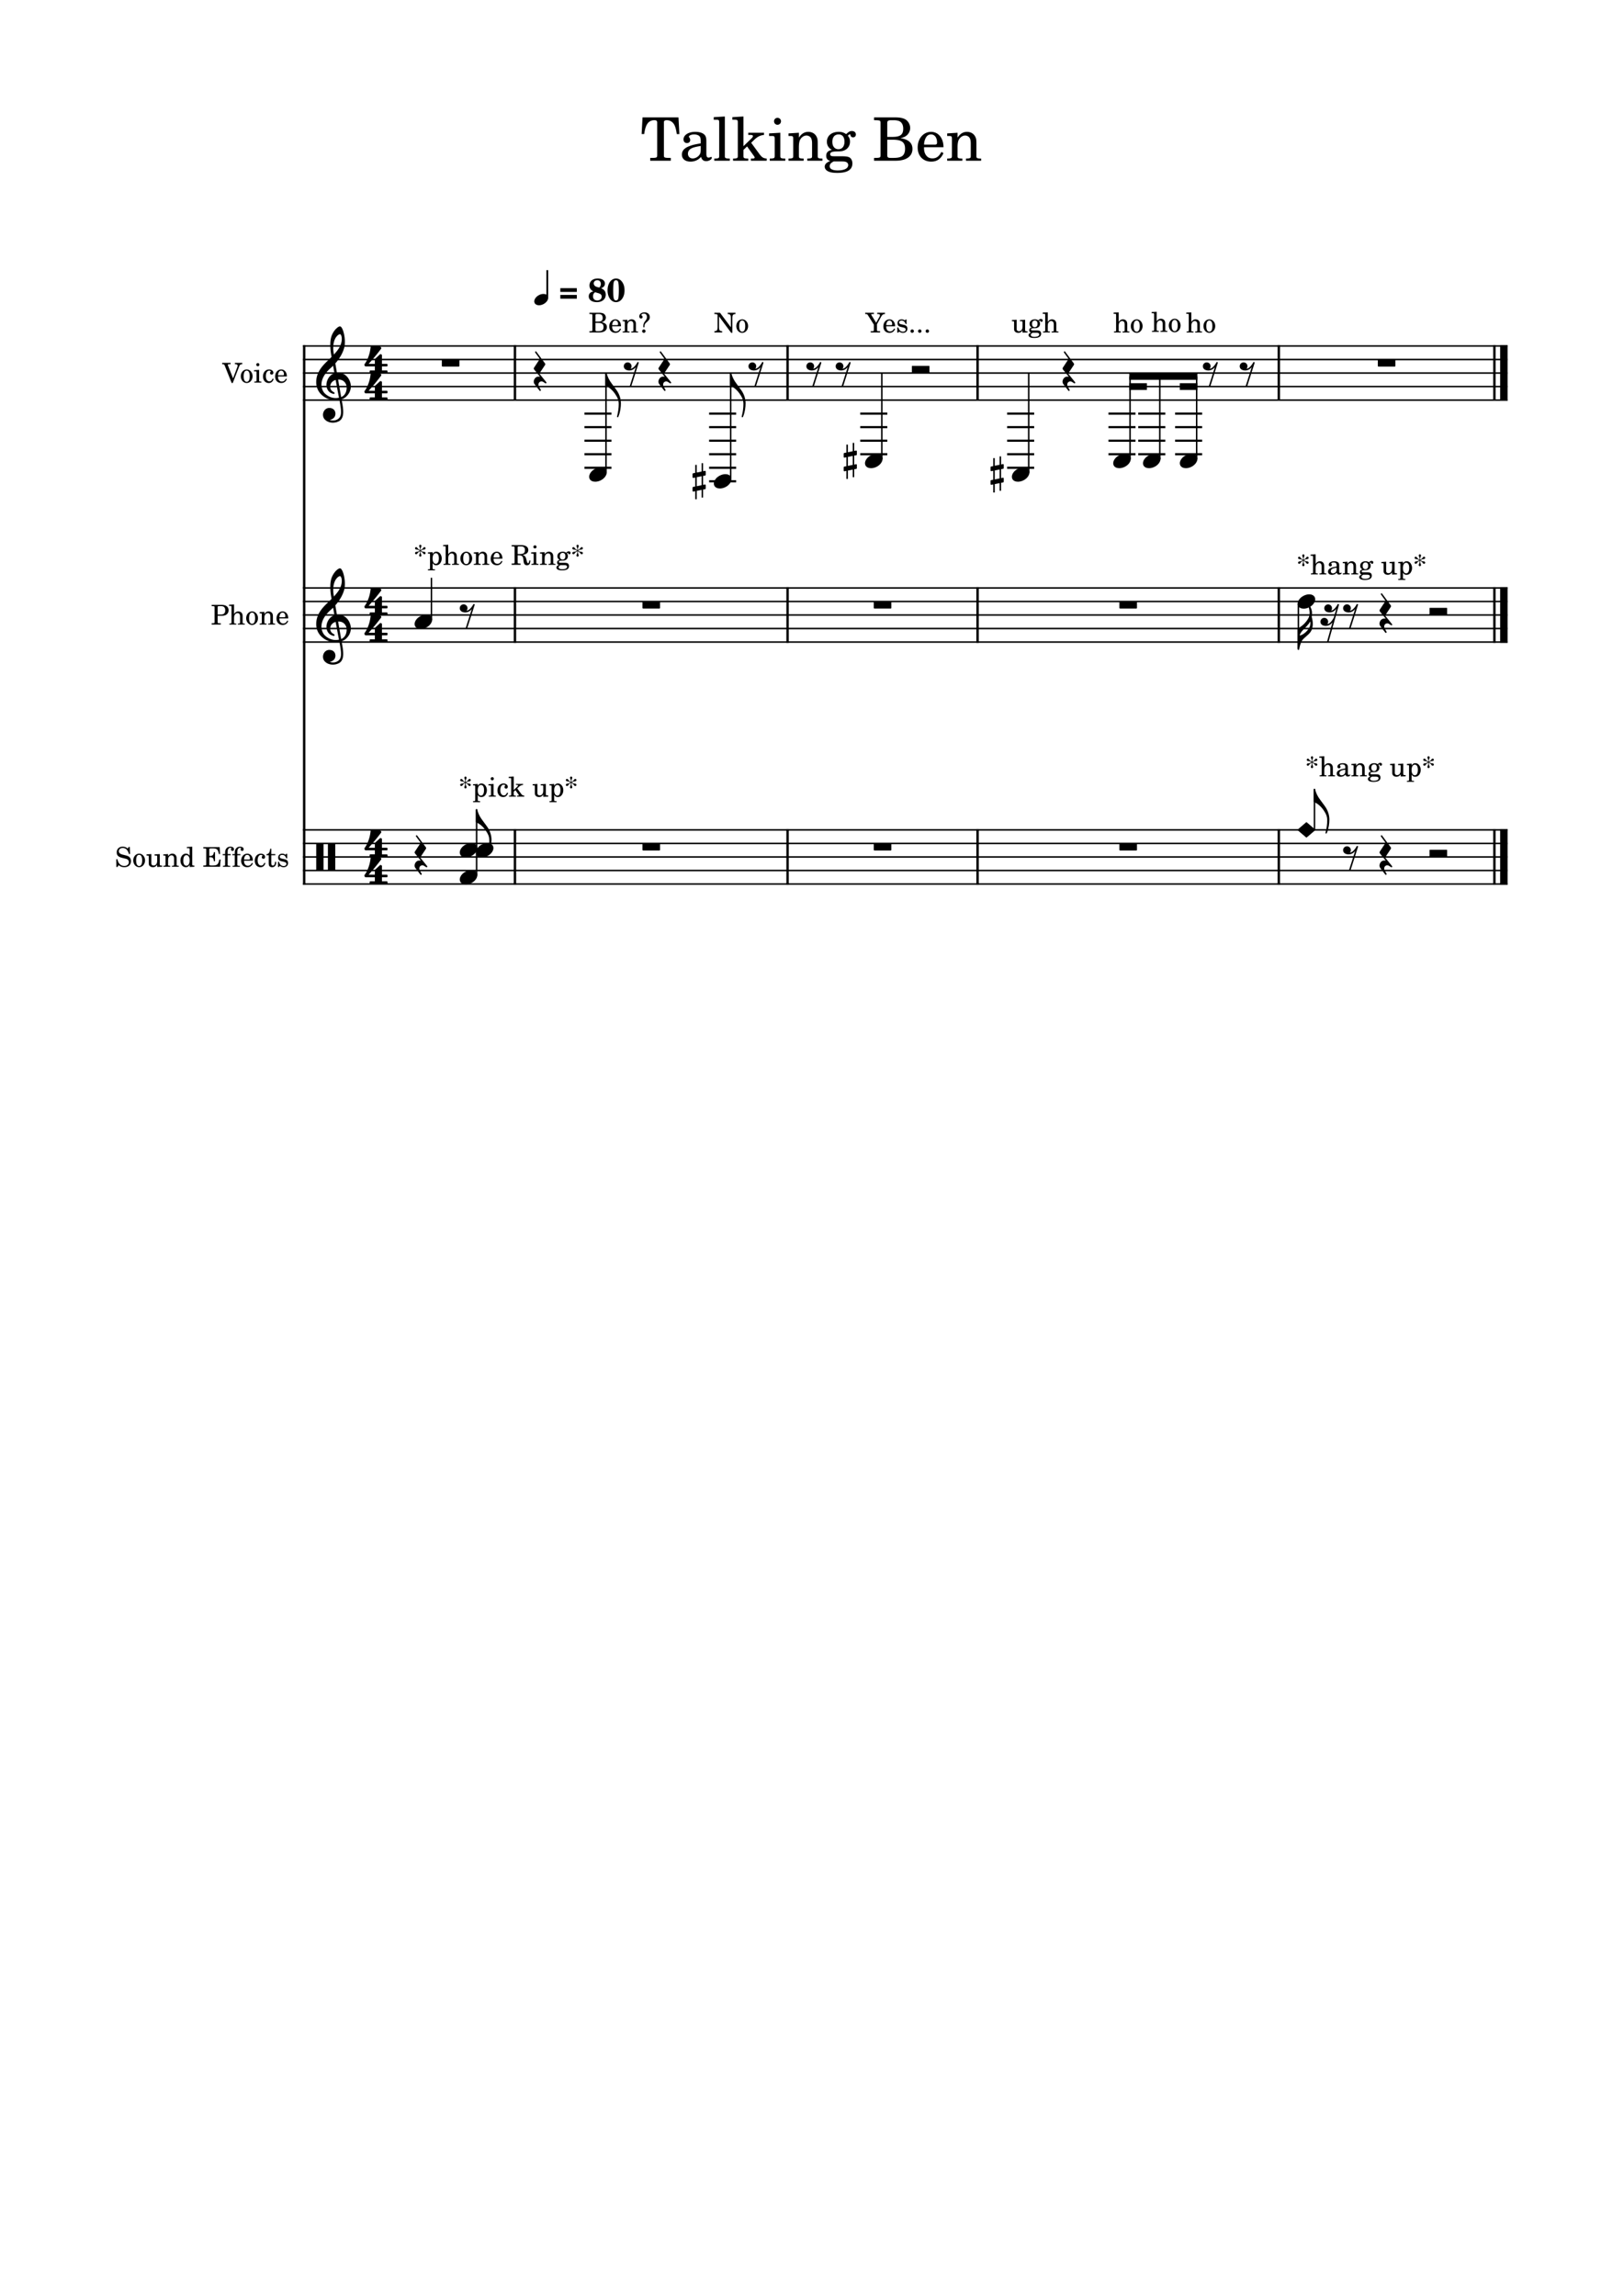 <svg width="2977.2" height="4208.4" xmlns="http://www.w3.org/2000/svg" version="1.2" baseProfile="tiny"><path fill="#fff" fill-rule="evenodd" d="M0 0h2977.2v4208.4H0V0"/><path class="StaffLines" fill="none" stroke="#000" stroke-width="2.73" stroke-linejoin="bevel" d="M555.398 634.199H2763.78M555.398 658.999H2763.78M555.398 683.799H2763.78M555.398 708.599H2763.78M555.398 733.399H2763.78M555.398 1077.7H2763.78M555.398 1102.5H2763.78M555.398 1127.3H2763.78M555.398 1152.1H2763.78M555.398 1176.9H2763.78M555.398 1521.2H2763.78M555.398 1546H2763.78M555.398 1570.8H2763.78M555.398 1595.6H2763.78M555.398 1620.4H2763.78"/><path class="Text" d="M1243.8 215.177h-65.89l-1.64 30.578h4.72c.78-5.5 1.66-9.672 2.98-13.203 2.86-8.141 8.14-12.204 15.61-12.204 3.64 0 5.17 1.204 5.17 3.954v56.765c0 5.61 0 5.828-.65 6.828-.88 1.094-2.97 1.532-9.24 1.532h-2.87v5.171h37.73v-5.171h-2.86c-6.15 0-8.25-.438-9.12-1.532-.66-1-.66-1.218-.66-6.828v-56.765c0-2.75 1.53-3.954 5.16-3.954 6.72 0 12.11 3.735 14.86 10.344 1.65 4.063 2.75 8.797 3.62 15.063h4.74l-1.66-30.578m51.14 44c0-6.922-1.2-10.454-4.4-13.094-3.63-2.969-9.02-4.391-16.05-4.391-12.44 0-21.45 5.828-21.45 13.86 0 4.062 2.53 6.703 6.37 6.703 3.52 0 5.94-2.313 5.94-5.61 0-1.422-.55-2.968-1.64-4.5-.67-.781-.78-1-.78-1.547 0-2.203 4.4-4.187 9.68-4.187 3.52 0 7.38 1.109 9.13 2.75 2.09 1.766 2.86 4.406 2.86 9.359v4.282c-11.44 1.984-15.06 2.859-20.45 4.953-9.58 3.531-14.08 8.578-14.08 15.625 0 7.922 6.15 12.875 15.95 12.875 7.58 0 14.41-3.094 19.14-8.703 1.75 5.609 4.5 7.812 9.67 7.812 4.96 0 10.13-3.187 10.13-6.375 0-.766-.44-1.328-1.11-1.328-.44 0-.88.125-1.64.453-1.55.656-2.21.766-3.08.766-3.09 0-4.19-1.985-4.19-7.594v-22.109m-10.34 13.421c0 6.594-.33 8.141-2.19 11-2.75 4.063-7.7 6.813-12.55 6.813-5.06 0-8.68-3.625-8.68-8.578 0-4.61 2.31-7.922 7.14-10.219 3.42-1.547 7.7-2.641 16.28-4.078v5.062m44.22-59.078l-20.35 1.219v4.734h5.39c4.07.11 4.61.766 4.61 5.5v61.266c-.11 1.656-.22 2.313-.65 2.859-.77.985-2.86 1.438-7.6 1.547h-.76v3.953h28.48v-3.953h-.76c-7.36-.234-8.36-.781-8.36-4.734V213.52m34.09 54.453V213.52l-20.34 1.219v4.734h5.26c4.19.11 4.74.766 4.74 5.5v61.375c-.11 1.547-.22 2.204-.66 2.75-.76.985-2.86 1.438-7.59 1.547h-.44v3.953h27.83v-3.953h-.44c-7.37-.234-8.36-.781-8.36-4.734v-11.109l6.7-6.391 13.1 18.375c.54.875.76 1.437.76 1.875 0 1.531-1.2 1.984-4.82 1.984h-2.1v3.953h29.05v-3.953c-6.17-.562-8.38-1.875-12.88-7.593l-15.62-21.344 4.95-4.844c6.49-6.266 11.11-8.687 18.6-9.562v-3.969h-28.94v3.969h3.4c3.54 0 5.18.656 5.18 2.093 0 1.203-.77 2.516-2.54 4.282l-14.84 14.296m67.64-24.64l-20.67 1.219v4.734h5.61c4.17.109 4.72.766 4.72 5.5v31.453c-.11 1.656-.22 2.313-.66 2.859-.76.985-2.86 1.438-7.59 1.547h-.77v3.953h28.5v-3.953h-.78c-7.36-.234-8.36-.781-8.36-4.734v-42.578m-5.17-27.391c-3.52 0-6.38 2.86-6.38 6.391 0 3.515 2.86 6.375 6.27 6.375 3.64 0 6.5-2.86 6.5-6.375a6.39 6.39 0 00-6.39-6.391m39.16 27.391l-19.04 1.219v4.734h3.97c4.18.109 4.72.766 4.72 5.5V286.239c-.11 1.656-.22 2.313-.65 2.859-.77.985-2.86 1.438-7.6 1.547h-.44v3.953h27.83v-3.953h-.43c-7.38-.234-8.36-.781-8.36-4.734V269.63c0-5.391.76-10.344 1.98-12.875 2.31-4.953 7.25-8.36 11.98-8.36 2.86 0 6.16 1.547 7.82 3.86 1.65 2.406 2.42 5.718 2.42 11v22.984c-.11 1.656-.22 2.313-.66 2.859-.78.985-2.98 1.438-7.7 1.547h-.44v3.953h27.83v-3.953h-.44c-7.26-.234-8.25-.781-8.25-4.734v-22.109c0-7.922-.34-9.907-2.31-13.641-2.75-5.281-8.25-8.469-14.86-8.469-7.14 0-12.53 3.297-17.37 10.563v-8.922m66.43 43.125c-6.04-.11-6.37-.219-7.7-.985-.77-.437-1.31-1.656-1.31-2.859 0-3.312 2.97-4.734 10.33-4.953 10.34-.219 12-.438 15.73-2.094 6.59-2.969 10.23-8.687 10.23-15.953 0-4.391-1-7.141-3.96-10.781 1.87-1.969 2.86-2.641 3.75-2.641.54 0 .87.344 1.09 1.547.44 2.641 2.2 4.063 4.95 4.063 2.86 0 4.96-2.297 4.96-5.266 0-3.75-2.97-6.391-7.27-6.391-3.52 0-5.5 1.11-10.56 5.719-4.61-3.078-8.14-4.172-13.64-4.172-13.1 0-21.67 7.25-21.67 18.25 0 6.5 3.53 12 9.25 14.75-7.38 1.641-10.46 4.953-10.46 11 0 4.844 2.21 7.703 7.38 9.453-6.83 2.532-10.13 5.938-10.13 10.453 0 3.297 2.21 6.375 5.72 8.25 4.3 2.204 9.56 3.079 17.49 3.079 18.37 0 27.5-5.829 27.5-17.375 0-5.5-2.54-9.907-6.49-11.547-2.97-1.11-6.48-1.547-13.97-1.547h-11.22m6.49-40.047c6.83 0 10.67 4.734 10.67 13.312 0 8.579-4.17 13.75-11.11 13.75-6.81 0-11.11-5.171-11.11-13.421 0-8.688 4.19-13.641 11.55-13.641m-.99 49.5c9.13 0 9.78 0 11.33.234 4.52.438 7.16 2.86 7.16 6.375 0 6.266-7.16 9.891-19.36 9.891-9.36 0-14.53-2.75-14.53-7.688 0-3.64 1.98-6.062 7.26-8.812h8.14m65.88-80.734v5.171h1.98c6.27.11 8.36.438 9.24 1.547.67.985.67 1.203.67 6.813v52.359c0 5.61 0 5.828-.67 6.828-.88 1.094-2.97 1.532-9.24 1.532h-1.98v5.171h39.94c19.03 0 30.46-8.031 30.46-21.562 0-11-6.93-17.266-22-19.906 5.29-1.094 7.71-2.094 10.57-4.188 4.5-3.406 7.25-8.797 7.25-14.297 0-7.14-4.39-14.078-10.78-16.828-3.96-1.765-9.46-2.64-15.94-2.64h-39.5m24.2 35.75v-25.079c0-4.296 1.44-5.39 7.27-5.5h4.39c5.06 0 9.25.875 11.54 2.313 3.97 2.422 6.07 7.031 6.07 13.203 0 10.891-5.28 15.063-19.47 15.063h-9.8m0 5.171h9.69c16.83 0 22.98 4.516 22.98 16.61 0 7.047-2.42 12.094-6.72 14.187-3.4 1.766-8.01 2.532-14.95 2.532h-4.62c-5.5 0-6.6-1.094-6.38-6.922v-26.407m103.06 13.75c.11-16.5-9.25-28.156-22.67-28.156-14.08 0-24.64 12.203-24.64 28.703 0 15.516 10.02 25.86 24.86 25.86 10.56 0 17.94-5.172 22.45-15.625l-3.86-2.094c-4.5 8.469-9.12 11.766-16.5 11.766-5.6 0-9.67-2.297-12.53-7.25-1.98-3.297-2.86-7.157-2.75-13.204h35.64m-35.53-4.734c0-3.406.44-5.828 1.53-8.906 2.32-6.594 5.83-9.797 11.22-9.797 6.61 0 11 5.844 11 14.75 0 3.078-.98 3.953-4.5 3.953h-19.25m61.36-21.781l-19.03 1.219v4.734h3.97c4.17.109 4.72.766 4.72 5.5V286.239c-.11 1.656-.22 2.313-.66 2.859-.76.985-2.86 1.438-7.59 1.547h-.44v3.953h27.83v-3.953h-.44c-7.37-.234-8.36-.781-8.36-4.734V269.63c0-5.391.77-10.344 1.99-12.875 2.31-4.953 7.25-8.36 11.98-8.36 2.86 0 6.16 1.547 7.81 3.86 1.66 2.406 2.43 5.718 2.43 11v22.984c-.11 1.656-.22 2.313-.66 2.859-.78.985-2.99 1.438-7.7 1.547h-.44v3.953h27.83v-3.953h-.44c-7.27-.234-8.25-.781-8.25-4.734v-22.109c0-7.922-.34-9.907-2.31-13.641-2.75-5.281-8.25-8.469-14.86-8.469-7.14 0-12.53 3.297-17.38 10.563v-8.922"/><path class="InstrumentName" d="M237.895 1552.4h-1.843l-2 3c-2.407-2.25-5.547-3.46-9.11-3.46-6.594 0-10.937 4.16-10.937 10.46 0 5.45 2.687 8.15 10.047 10.06l4.75 1.19c3.703.95 4.046 1.06 5.093 1.86 1.5 1.14 2.313 2.79 2.313 4.75 0 2-.766 3.64-2.266 5.04-1.64 1.41-3.297 1.96-6.047 1.96-3.703 0-6.343-1.16-8.703-3.75-2.094-2.3-3.14-4.71-3.89-8.55h-2.157l.203 14.25h1.954l2.25-3.41c3.343 2.75 6.093 3.75 10.5 3.75 7.343 0 12.046-4.29 12.046-11 0-3.15-1-5.75-3-7.65-1.343-1.3-3.296-2.14-7.296-3.14l-5.36-1.36c-4.437-1.14-6.547-3.1-6.547-6.14 0-3.5 2.86-5.91 7.11-5.91 3.5 0 6.343 1.5 8.343 4.34 1.454 2.07 2.407 4.16 3 6.71h2.157l-.61-13m17.282 12.36c-6.141 0-10.891 5.45-10.891 12.45 0 6.84 4.797 12.34 10.797 12.34 6 0 10.797-5.5 10.797-12.4 0-6.85-4.797-12.39-10.703-12.39m0 2.14c3.5 0 5.453 3.65 5.453 10.25 0 6.65-1.953 10.25-5.547 10.25-3.594 0-5.547-3.6-5.547-10.19 0-6.81 1.891-10.31 5.641-10.31m32.984 22.25l9.109-.35v-2.15h-1.25c-2.906-.1-3.156-.39-3.156-3.64v-17.5l-9.391.54v2.16h2.547c1.891.05 2.141.34 2.141 2.5v6.14c0 2.86-.297 4.55-1.047 6.16-1.047 2.25-3.047 3.5-5.5 3.5-1.547 0-2.844-.55-3.5-1.55-.641-.95-.75-1.45-.75-4.2v-15.25l-8.75.54v2.16h1.906c1.891.05 2.141.34 2.141 2.5v10.8c0 2.54.203 3.7.953 4.84 1.359 2.05 3.75 3.2 6.75 3.2 3.297 0 5.609-1.34 7.797-4.54v4.14m19.953-23.64l-8.656.54v2.16h1.812c1.891.05 2.141.34 2.141 2.5V1585.01c-.047.75-.094 1.04-.297 1.29-.344.46-1.297.66-3.453.71h-.203v1.79h12.656v-1.79h-.203c-3.344-.11-3.797-.36-3.797-2.16V1577.46c0-2.45.344-4.7.906-5.86 1.047-2.25 3.297-3.8 5.438-3.8 1.312 0 2.812.71 3.562 1.75.75 1.1 1.094 2.6 1.094 5V1585.01c-.047.75-.094 1.04-.297 1.29-.359.46-1.359.66-3.5.71h-.203v1.79h12.656v-1.79h-.203c-3.297-.11-3.75-.36-3.75-2.16v-10.05c0-3.59-.156-4.5-1.047-6.2-1.25-2.39-3.75-3.84-6.75-3.84-3.25 0-5.703 1.5-7.906 4.79v-4.04m39.547 23.64l8.703-.35v-2.15h-.906c-2.844-.14-3.094-.44-3.094-3.64v-31.07l-9.797.57v2.14h2.938c1.906.04 2.156.36 2.156 2.5v11.31c-1.844-2.56-4-3.7-6.906-3.7-5.641 0-9.938 5.45-9.938 12.64 0 7.11 4.141 12.15 9.938 12.15 3.156 0 5.312-1.34 6.906-4.34v3.94m-5.906-21.69c2.062 0 4 1.5 4.906 3.8.656 1.5.953 3.54.953 6 0 5.84-2.297 9.59-5.906 9.59-3.547 0-5.641-3.3-5.641-8.84 0-3 .297-5.25.938-6.91.859-2.25 2.703-3.64 4.75-3.64m60.984-14.77h-30.047v2.36h.891c2.859.05 3.812.21 4.203.71.297.43.297.54.297 3.09v23.8c0 2.56 0 2.65-.297 3.11-.391.5-1.344.7-4.203.7h-.891v2.34h30.703l1-13.34h-2.203c-1.906 8.89-3.953 10.8-11.609 11h-3.297c-3-.11-3.75-.61-3.594-2.41v-12.75h1c5.141-.2 7 1.66 7.203 7.21h2.344v-16.41h-2.344c-.312 4.91-2.25 6.86-7 6.86h-1.203v-11.41c-.047-2.11.453-2.45 3.141-2.5h2.609c8.203-.04 10.25 1.75 11.844 10.41h2.156l-.703-12.77m14.641 12.82v-2.86c0-2.5.156-4.14.547-5.14.812-2.21 2.562-3.57 4.562-3.57 1.047 0 1.688.32 1.688.86 0 .21 0 .25-.297.64-.297.46-.453 1.07-.453 1.61 0 1.5 1.203 2.64 2.75 2.64 1.656 0 2.812-1.25 2.812-3.04 0-2.89-2.5-4.71-6.562-4.71-3.438 0-6 1.21-7.75 3.71-1.5 2.11-2 4.25-2 8.31v1.55h-4.391v2.14h4.391v17.36c-.047.7-.094 1-.297 1.29-.344.46-1.297.66-3.453.71h-.188v1.79h13.344v-1.79h-.906c-3.344-.11-3.797-.36-3.797-2.16v-17.2h5.5v-2.14h-5.5m17.734 0v-2.86c0-2.5.156-4.14.547-5.14.812-2.21 2.562-3.57 4.562-3.57 1.047 0 1.688.32 1.688.86 0 .21 0 .25-.297.64-.297.46-.453 1.07-.453 1.61 0 1.5 1.203 2.64 2.75 2.64 1.656 0 2.812-1.25 2.812-3.04 0-2.89-2.5-4.71-6.562-4.71-3.438 0-6 1.21-7.75 3.71-1.5 2.11-2 4.25-2 8.31v1.55h-4.391v2.14h4.391v17.36c-.047.7-.094 1-.297 1.29-.344.46-1.297.66-3.453.71h-.188v1.79h13.344v-1.79h-.906c-3.344-.11-3.797-.36-3.797-2.16v-17.2h5.5v-2.14h-5.5m28.5 12.04c.047-7.5-4.203-12.79-10.297-12.79-6.406 0-11.203 5.54-11.203 13.04 0 7.05 4.547 11.75 11.297 11.75 4.797 0 8.156-2.34 10.203-7.09l-1.75-.95c-2.047 3.84-4.156 5.34-7.5 5.34-2.547 0-4.406-1.05-5.703-3.3-.891-1.5-1.297-3.25-1.25-6h16.203m-16.156-2.15c0-1.55.203-2.64.703-4.05 1.047-3 2.656-4.45 5.109-4.45 3 0 5 2.65 5 6.7 0 1.41-.453 1.8-2.062 1.8h-8.75m37.234 6.06c-1.594 3.59-3.297 5.05-5.89 5.05-4 0-6.5-3.66-6.5-9.5 0-6.11 2.453-10.11 6.14-10.11 1.5 0 2.813.7 2.813 1.5 0 .15-.063.31-.313.61-.797.95-1 1.45-1 2.29 0 1.66 1.25 2.8 3 2.8 1.813 0 3.063-1.39 3.063-3.39 0-3.41-3.36-5.95-7.813-5.95-6.5 0-11.14 5.29-11.14 12.79 0 7.1 4.25 12 10.453 12 4.437 0 7-2.04 9.14-7.34l-1.953-.75m12.641-15.95v-9.91h-2.047c-.5 6.5-2.703 9.8-6.75 10.11v1.94h4.094v12.75c0 3.5.093 4.75.593 5.9.813 2.1 2.813 3.25 5.704 3.25 4.5 0 7.406-3.4 7.406-8.7 0-.3 0-.64-.047-1.14h-2.109c-.141 4.5-1.454 6.8-3.891 6.8-1.156 0-2.156-.61-2.5-1.46-.313-.7-.453-1.95-.453-3.75v-13.65h7.344v-2.14h-7.344m29.234-.55h-1.75l-1.453 1.8c-1.797-1.41-3.594-2-6.094-2-4.406 0-7.297 2.84-7.297 7.25 0 1.95.641 3.59 1.75 4.59 1.141 1.05 2.297 1.55 5.297 2.25l2.641.61c3.953.94 5.359 1.94 5.359 3.94 0 2.36-2.047 4-4.953 4-4.25 0-7.25-2.69-8.453-7.69h-2v9.44h1.75l1.75-2.05c2.047 1.66 4.297 2.45 6.859 2.45 4.891 0 8.141-3.04 8.141-7.7 0-2.2-.703-3.89-2.094-5.05-1.203-1.04-2.203-1.45-5.25-2.09l-2.5-.56c-2.75-.6-2.75-.6-3.656-1.1-1.094-.5-1.75-1.54-1.75-2.65 0-2.05 1.906-3.44 4.656-3.44 1.891 0 3.453.64 4.844 2 1.109 1.09 1.656 2.09 2.453 4.39h1.75v-8.39M399.005 1128.75h5.64c4.5 0 6.86-.36 8.907-1.29 3.5-1.71 5.5-4.91 5.5-8.86 0-3.8-1.75-6.71-5.047-8.35-1.953-1-5.063-1.56-8.5-1.56h-17.5v2.36h.89c2.86.05 3.797.2 4.203.7.297.44.297.55.297 3.1v23.79c0 2.57 0 2.66-.297 3.11-.406.5-1.343.71-4.203.71h-.89v2.34h16.797v-2.34h-1.297c-2.86 0-3.813-.21-4.203-.71-.297-.45-.297-.54-.297-3.11v-9.89m0-2.36v-12.79c0-2.3.25-2.55 3.047-2.55h3.203c5.187 0 7.64 2.45 7.64 7.75 0 5.16-2.547 7.59-7.843 7.59h-6.047m30.093-18.45l-9.25.56v2.14h2.407c1.89.05 2.14.36 2.14 2.5v27.91c-.047.7-.093 1-.297 1.25-.343.45-1.296.66-3.453.7h-.203v1.8h12.656v-1.8h-.203c-3.343-.11-3.797-.36-3.797-2.15v-7.39c0-2.46.344-4.71.907-5.86 1.093-2.25 3.297-3.8 5.437-3.8 1.313 0 2.813.75 3.5 1.75.813 1.09 1.156 2.59 1.156 5.05v10.45c-.046.7-.093 1-.296 1.25-.36.45-1.36.66-3.5.7h-.204v1.8h12.657v-1.8h-.203c-3.297-.11-3.75-.36-3.75-2.15v-10.05c0-3.59-.157-4.5-1.047-6.2-1.25-2.46-3.75-3.85-6.75-3.85-3.25 0-5.657 1.46-7.907 4.8v-17.61m33.141 12.81c-6.141 0-10.891 5.46-10.891 12.46 0 6.84 4.797 12.34 10.797 12.34 6 0 10.797-5.5 10.797-12.41 0-6.84-4.797-12.39-10.703-12.39m0 2.14c3.5 0 5.453 3.66 5.453 10.25 0 6.66-1.953 10.25-5.547 10.25-3.593 0-5.547-3.59-5.547-10.18 0-6.82 1.891-10.32 5.641-10.32m22.391-1.39l-8.657.55v2.16h1.813c1.891.04 2.141.34 2.141 2.5V1141c-.047.75-.094 1.05-.297 1.3-.344.45-1.297.66-3.453.7h-.204v1.8h12.657v-1.8h-.203c-3.344-.11-3.797-.36-3.797-2.15v-7.39c0-2.46.343-4.71.906-5.86 1.047-2.25 3.297-3.8 5.437-3.8 1.313 0 2.813.7 3.563 1.75.75 1.09 1.094 2.59 1.094 5V1141c-.047.75-.094 1.05-.297 1.3-.36.45-1.36.66-3.5.7h-.203v1.8h12.656v-1.8h-.203c-3.297-.11-3.75-.36-3.75-2.15v-10.05c0-3.59-.156-4.5-1.047-6.2-1.25-2.39-3.75-3.85-6.75-3.85-3.25 0-5.703 1.5-7.906 4.8v-4.05m43.797 12.05c.046-7.5-4.204-12.8-10.297-12.8-6.407 0-11.203 5.55-11.203 13.05 0 7.05 4.546 11.75 11.296 11.75 4.797 0 8.157-2.34 10.204-7.09l-1.75-.96c-2.047 3.85-4.157 5.35-7.5 5.35-2.547 0-4.407-1.05-5.704-3.3-.89-1.5-1.296-3.25-1.25-6h16.204m-16.157-2.16c0-1.54.203-2.64.703-4.04 1.047-3 2.657-4.46 5.11-4.46 3 0 5 2.66 5 6.71 0 1.4-.453 1.79-2.063 1.79h-8.75M427.255 693.549l-9.157-23.203c-.25-.656-.406-1.297-.406-1.547 0-.906.86-1.25 3.11-1.25h2v-2.359h-15.61v2.359h1c2.313.047 3.063.594 3.86 2.797l12.64 31.703h2l11.516-29.609c1.5-3.891 2.547-4.797 5.437-4.891h.5v-2.359h-13.547v2.359h.954c2.546 0 4.046 1 4.046 2.594 0 .703-.25 1.797-.593 2.797l-7.75 20.609m25.078-16.297c-6.141 0-10.891 5.453-10.891 12.453 0 6.844 4.797 12.344 10.797 12.344 6 0 10.797-5.5 10.797-12.406 0-6.844-4.797-12.391-10.703-12.391m0 2.141c3.5 0 5.453 3.656 5.453 10.25 0 6.656-1.953 10.25-5.547 10.25-3.594 0-5.547-3.594-5.547-10.188 0-6.812 1.891-10.312 5.641-10.312m22.687-1.391l-9.39.547v2.156h2.547c1.89.047 2.14.344 2.14 2.5v14.297c-.047.75-.094 1.047-.297 1.297-.343.453-1.297.656-3.453.703h-.344v1.797h12.954v-1.797h-.36c-3.344-.109-3.797-.359-3.797-2.156V678.002m-2.343-12.453a2.898 2.898 0 00-2.907 2.891c0 1.609 1.297 2.906 2.86 2.906 1.64 0 2.937-1.297 2.937-2.906a2.894 2.894 0 00-2.89-2.891m27.125 28.406c-1.594 3.594-3.297 5.047-5.891 5.047-4 0-6.5-3.656-6.5-9.5 0-6.109 2.453-10.109 6.141-10.109 1.5 0 2.812.703 2.812 1.5 0 .156-.062.312-.312.609-.797.953-1 1.453-1 2.297 0 1.656 1.25 2.797 3 2.797 1.812 0 3.062-1.391 3.062-3.391 0-3.406-3.359-5.953-7.812-5.953-6.5 0-11.141 5.297-11.141 12.797 0 7.094 4.25 12 10.453 12 4.438 0 7-2.047 9.141-7.344l-1.953-.75m26.093-3.906c.047-7.5-4.203-12.797-10.297-12.797-6.406 0-11.203 5.547-11.203 13.047 0 7.047 4.547 11.75 11.297 11.75 4.797 0 8.156-2.344 10.203-7.094l-1.75-.953c-2.047 3.844-4.156 5.344-7.5 5.344-2.547 0-4.406-1.047-5.703-3.297-.89-1.5-1.297-3.25-1.25-6h16.203m-16.156-2.156c0-1.547.203-2.641.703-4.047 1.047-3 2.656-4.453 5.11-4.453 3 0 5 2.656 5 6.703 0 1.406-.454 1.797-2.063 1.797h-8.75"/><path class="BarLine" fill="none" stroke="#000" stroke-width="4.46" stroke-linejoin="bevel" d="M557.63 1519.84v101.93M944.014 1519.84v101.93M1443.82 1519.84v101.93M1792.11 1519.84v101.93M2344.37 1519.84v101.93M2739.6 1519.84v101.93"/><path class="BarLine" fill="none" stroke="#000" stroke-width="13.64" stroke-linejoin="bevel" d="M2756.96 1519.84v101.93"/><path class="BarLine" fill="none" stroke="#000" stroke-width="4.46" stroke-linejoin="bevel" d="M557.63 1076.34v444.86M944.014 1076.34v101.93M1443.82 1076.34v101.93M1792.11 1076.34v101.93M2344.37 1076.34v101.93M2739.6 1076.34v101.93"/><path class="BarLine" fill="none" stroke="#000" stroke-width="13.64" stroke-linejoin="bevel" d="M2756.96 1076.34v101.93"/><path class="BarLine" fill="none" stroke="#000" stroke-width="4.46" stroke-linejoin="bevel" d="M557.63 632.835V1077.7M944.014 632.835v101.928M1443.82 632.835v101.928M1792.11 632.835v101.928M2344.37 632.835v101.928M2739.6 632.835v101.928"/><path class="BarLine" fill="none" stroke="#000" stroke-width="13.64" stroke-linejoin="bevel" d="M2756.96 632.835v101.928"/><path class="Accidental" d="M1292.69 871.69c.605-.108 1.101-.806 1.101-1.395v-5.86c0-.79-.604-1.379-1.395-1.379h-.201l-3.271.698v-14.787h-2.775v15.376l-8.834 1.783v-13.982h-2.775v14.586l-3.875.79c-.589.094-1.085.791-1.085 1.38v5.952-.186c0 .79.589 1.38 1.395 1.38h.295l3.27-.698v16.368l-3.875.806c-.589.093-1.085.79-1.085 1.38v5.75c0 .806.589 1.395 1.395 1.395h.295l3.27-.697v14.787h2.775V899.76l8.834-1.782v13.981h2.775v-14.585l3.767-.698c.604-.093 1.1-.79 1.1-1.38v-5.858c0-.791-.604-1.38-1.395-1.38h-.201l-3.271.682v-16.368l3.767-.682m-15.376 19.53v-16.461l8.834-1.783v16.369l-8.834 1.875M1569.76 834.49c.605-.108 1.101-.806 1.101-1.395v-5.86c0-.79-.604-1.379-1.395-1.379h-.201l-3.271.698v-14.787h-2.775v15.376l-8.834 1.783v-13.982h-2.775v14.586l-3.875.79c-.589.094-1.085.791-1.085 1.38v5.952-.186c0 .79.589 1.38 1.395 1.38h.295l3.27-.698v16.368l-3.875.806c-.589.093-1.085.79-1.085 1.38v5.75c0 .806.589 1.395 1.395 1.395h.295l3.27-.697v14.787h2.775V862.56l8.834-1.782v13.981h2.775v-14.585l3.767-.698c.604-.093 1.1-.79 1.1-1.38v-5.858c0-.791-.604-1.38-1.395-1.38h-.201l-3.271.682v-16.368l3.767-.682m-15.376 19.53v-16.461l8.834-1.783v16.369l-8.834 1.875M1839.03 859.29c.605-.108 1.101-.806 1.101-1.395v-5.86c0-.79-.604-1.379-1.395-1.379h-.201l-3.271.698v-14.787h-2.775v15.376l-8.834 1.783v-13.982h-2.775v14.586l-3.875.79c-.589.094-1.085.791-1.085 1.38v5.952-.186c0 .79.589 1.38 1.395 1.38h.295l3.27-.698v16.368l-3.875.806c-.589.093-1.085.79-1.085 1.38v5.75c0 .806.589 1.395 1.395 1.395h.295l3.27-.697v14.787h2.775V887.36l8.834-1.782v13.981h2.775v-14.585l3.767-.698c.604-.093 1.1-.79 1.1-1.38v-5.858c0-.791-.604-1.38-1.395-1.38h-.201l-3.271.682v-16.368l3.767-.682m-15.376 19.53v-16.461l8.834-1.783v16.369l-8.834 1.875"/><path class="LedgerLine" fill="none" stroke="#000" stroke-width="3.97" stroke-linejoin="bevel" d="M1071.4 857.399h49.59M1071.4 832.599h49.59M1071.4 807.799h49.59M1071.4 782.999h49.59M1071.4 758.199h49.59M1299.98 882.199h49.59M1299.98 857.399h49.59M1299.98 832.599h49.59M1299.98 807.799h49.59M1299.98 782.999h49.59M1299.98 758.199h49.59M1577.05 832.599h49.6M1577.05 807.799h49.6M1577.05 782.999h49.6M1577.05 758.199h49.6M1846.32 857.399h49.59M1846.32 832.599h49.59M1846.32 807.799h49.59M1846.32 782.999h49.59M1846.32 758.199h49.59M2032.12 832.599h49.59M2032.12 807.799h49.59M2032.12 782.999h49.59M2032.12 758.199h49.59M2086.67 832.599h49.6M2086.67 807.799h49.6M2086.67 782.999h49.6M2086.67 758.199h49.6M2154.24 832.599h49.59M2154.24 807.799h49.59M2154.24 782.999h49.59M2154.24 758.199h49.59"/><path class="Stem" fill="none" stroke="#000" stroke-width="2.73" stroke-linejoin="bevel" d="M873.714 1604.83V1484M2409.77 1521.2v-74.4M790.921 1136.53v-77.43M2380.26 1105.83v83.47M1110.95 866.625V683.799M1339.53 879.025V683.799M1616.6 841.825V683.799M1885.87 866.625V683.799M2071.67 841.825V689.999M2126.22 841.825V689.999M2193.79 841.825V689.999"/><path class="Note" d="M874.093 1599.971c-1.782-3.286-5.549-5.068-10.121-5.068-3.364 0-7.038.992-10.618 2.882-6.541 3.472-10.509 9.316-10.509 14.385 0 1.379.295 2.774.992 4.06 1.783 3.271 5.549 4.96 10.121 4.96 3.364 0 7.038-.883 10.618-2.774 6.541-3.472 10.509-9.331 10.509-14.384 0-1.395-.294-2.775-.992-4.061M874.093 1550.371c-1.782-3.286-5.549-5.068-10.121-5.068-3.364 0-7.038.992-10.618 2.882-6.541 3.472-10.509 9.316-10.509 14.385 0 1.379.295 2.774.992 4.06 1.783 3.271 5.549 4.96 10.121 4.96 3.364 0 7.038-.883 10.618-2.774 6.541-3.472 10.509-9.331 10.509-14.384 0-1.395-.294-2.775-.992-4.061"/><path class="Note" d="M903.598 1550.371c-1.782-3.286-5.549-5.068-10.121-5.068-3.364 0-7.038.992-10.618 2.882-6.541 3.472-10.509 9.316-10.509 14.385 0 1.379.295 2.774.992 4.06 1.783 3.271 5.549 4.96 10.121 4.96 3.364 0 7.038-.883 10.618-2.774 6.541-3.472 10.509-9.331 10.509-14.384 0-1.395-.294-2.775-.992-4.061M2410.644 1520.208l-14.787-12.695c-.186-.201-.496-.402-.79-.402-.295 0-.698.201-.884.402l-14.787 12.695c-.294.201-.496.589-.496.992s.202.79.496.992l14.787 12.601c.186.202.589.295.884.295.294 0 .604-.093.79-.295l14.787-12.601c.295-.201.496-.589.496-.992s-.201-.79-.496-.992M791.301 1131.671c-1.782-3.286-5.549-5.068-10.121-5.068-3.364 0-7.038.992-10.618 2.882-6.541 3.472-10.509 9.316-10.509 14.385 0 1.379.295 2.774.992 4.06 1.783 3.271 5.549 4.96 10.121 4.96 3.364 0 7.038-.883 10.618-2.774 6.541-3.472 10.509-9.331 10.509-14.384 0-1.395-.294-2.775-.992-4.061M2410.148 1094.471c-1.782-3.286-5.549-5.068-10.121-5.068-3.364 0-7.038.992-10.618 2.882-6.541 3.472-10.509 9.316-10.509 14.385 0 1.379.295 2.774.992 4.06 1.783 3.271 5.549 4.96 10.121 4.96 3.364 0 7.038-.883 10.618-2.774 6.541-3.472 10.509-9.331 10.509-14.384 0-1.395-.294-2.775-.992-4.061M1111.328 861.77c-1.782-3.286-5.549-5.068-10.121-5.068-3.364 0-7.038.992-10.618 2.882-6.541 3.472-10.509 9.316-10.509 14.385 0 1.379.295 2.774.992 4.06 1.783 3.271 5.549 4.96 10.121 4.96 3.364 0 7.038-.883 10.618-2.774 6.541-3.472 10.509-9.331 10.509-14.384 0-1.395-.294-2.775-.992-4.061M1339.908 874.17c-1.782-3.286-5.549-5.068-10.121-5.068-3.364 0-7.038.992-10.618 2.882-6.541 3.472-10.509 9.316-10.509 14.385 0 1.379.295 2.774.992 4.06 1.783 3.271 5.549 4.96 10.121 4.96 3.364 0 7.038-.883 10.618-2.774 6.541-3.472 10.509-9.331 10.509-14.384 0-1.395-.294-2.775-.992-4.061M1616.978 836.97c-1.782-3.286-5.549-5.068-10.121-5.068-3.364 0-7.038.992-10.618 2.882-6.541 3.472-10.509 9.316-10.509 14.385 0 1.379.295 2.774.992 4.06 1.783 3.271 5.549 4.96 10.121 4.96 3.364 0 7.038-.883 10.618-2.774 6.541-3.472 10.509-9.331 10.509-14.384 0-1.395-.294-2.775-.992-4.061M1886.248 861.77c-1.782-3.286-5.549-5.068-10.121-5.068-3.364 0-7.038.992-10.618 2.882-6.541 3.472-10.509 9.316-10.509 14.385 0 1.379.295 2.774.992 4.06 1.783 3.271 5.549 4.96 10.121 4.96 3.364 0 7.038-.883 10.618-2.774 6.541-3.472 10.509-9.331 10.509-14.384 0-1.395-.294-2.775-.992-4.061M2072.048 836.97c-1.782-3.286-5.549-5.068-10.121-5.068-3.364 0-7.038.992-10.618 2.882-6.541 3.472-10.509 9.316-10.509 14.385 0 1.379.295 2.774.992 4.06 1.783 3.271 5.549 4.96 10.121 4.96 3.364 0 7.038-.883 10.618-2.774 6.541-3.472 10.509-9.331 10.509-14.384 0-1.395-.294-2.775-.992-4.061M2126.598 836.97c-1.782-3.286-5.549-5.068-10.121-5.068-3.364 0-7.038.992-10.618 2.882-6.541 3.472-10.509 9.316-10.509 14.385 0 1.379.295 2.774.992 4.06 1.783 3.271 5.549 4.96 10.121 4.96 3.364 0 7.038-.883 10.618-2.774 6.541-3.472 10.509-9.331 10.509-14.384 0-1.395-.294-2.775-.992-4.061M2194.168 836.97c-1.782-3.286-5.549-5.068-10.121-5.068-3.364 0-7.038.992-10.618 2.882-6.541 3.472-10.509 9.316-10.509 14.385 0 1.379.295 2.774.992 4.06 1.783 3.271 5.549 4.96 10.121 4.96 3.364 0 7.038-.883 10.618-2.774 6.541-3.472 10.509-9.331 10.509-14.384 0-1.395-.294-2.775-.992-4.061"/><path class="Clef" d="M591.9 1545.798H580.99c-.698 0-1.287.605-1.287 1.287v47.43c0 .682.589 1.287 1.287 1.287H591.9c.697 0 1.286-.605 1.286-1.287v-47.43c0-.682-.589-1.287-1.286-1.287m21.436 0h-10.912c-.698 0-1.302.605-1.302 1.287v47.43c0 .682.604 1.287 1.302 1.287h10.912c.698 0 1.287-.605 1.287-1.287v-47.43c0-.682-.59-1.287-1.287-1.287M642.555 1146.225c-1.225-5.378-3.844-9.176-4.62-10.198-3.161-4.248-7.145-7.068-11.795-8.417-3.084-.868-6.06-.992-8.463-.806a2314.148 2314.148 0 01-2.93-17.205c5.41-6.123 9.006-11.873 11.269-16.136 3.441-6.525 4.573-11.067 4.635-11.268 1.705-5.177 2.061-12.819.96-20.956-.991-7.487-3.068-14.151-5.409-17.375-1.007-1.41-2.061-2.14-3.084-2.14-1.21 0-3.705 1.225-6.572 3.984-2.279 2.17-5.518 6.03-8.06 11.997-2.976 7.006-3.193 16.414-2.837 23.08.372 7.222 1.473 12.864 1.488 12.91.016.094.279 1.582.713 4.124-.217.232-.465.45-.713.697-1.023.992-2.201 2.108-3.58 3.488-.853.852-1.798 1.751-2.79 2.712-8.37 8.076-21.065 20.305-21.065 39.308 0 4.666.899 9.053 2.666 13.036 1.566 3.565 3.844 6.82 6.758 9.672 7.673 7.502 18.182 10.68 25.172 10.525 2.93-.078 5.55-.31 7.92-.76 1.814 9.533 2.946 16.508 2.977 21.809.046 6.463-1.597 10.416-5.456 13.16-2.418 1.72-5.208 2.665-8.277 2.805-2.573.124-4.82-.341-6.231-.744h-.016s-.279-.093-.294-.28c-.016-.185.34-.232.34-.232h.032c1.906-.434 5.44-1.658 7.78-4.929 1.783-2.51 2.651-7.099.822-11.005-1.1-2.371-3.58-5.301-9.16-5.75-2.48-.202-4.728.31-6.712 1.503-1.798 1.07-3.286 2.697-4.324 4.681-2.434 4.666-1.984 10.354 1.116 14.167 2.944 3.596 7.517 5.89 12.911 6.464.853.093 1.69.124 2.527.124 4.402 0 8.757-1.194 12.307-3.38 3.627-2.557 5.735-6.51 6.401-12.09.558-4.603.17-10.477-1.209-18.49-.356-2.078-.899-5.085-1.55-8.805 5.704-1.906 9.827-5.456 13.563-11.268 3.27-5.689 4.2-11.75 2.79-18.012m-33.945 26.01c-4.604-1.21-9.006-3.69-12.726-7.177-1.302-1.209-3.162-3.363-4.619-6.727-1.348-3.146-2.015-6.557-1.953-10.106.062-4.666 1.364-9.455 3.844-14.198 2.899-5.534 7.425-11.02 13.439-16.306a89.206 89.206 0 004.076-3.813c.76 4.231 1.581 8.881 2.449 13.717-3.813 1.256-8.525 4.387-11.61 9.998-3.518 6.51-3.379 11.997-2.65 15.454.93 4.417 3.441 8.153 6.867 10.23.93.558 5.022 2.666 6.85 2.092a1.16 1.16 0 00.776-.666c.511-1.163-.512-1.798-2.046-2.744a27.274 27.274 0 01-1.984-1.317c-3.302-2.465-4.743-6.882-3.674-11.238a12.436 12.436 0 013.674-6.216c1.643-1.534 3.673-2.62 6.029-3.255 2.03 11.16 4.077 22.228 5.704 30.52.124.682.264 1.348.388 2.015-4.34.93-8.65.837-12.834-.263m11.237-32.938c10.261-.465 14.493 6.913 15.376 11.702.465 2.527.465 6.929-1.07 11.114-1.162 3.146-3.595 7.192-8.695 9.238-.062-.418-.14-.852-.217-1.271-1.534-8.711-3.456-19.623-5.394-30.783m-7.27-70.386c1.768-5.688 4.48-8.912 6.464-10.633 1.736-1.503 3.364-2.216 4.278-2.216.14 0 .264.03.357.062.465.14.992.697 1.457 1.565 2.294 4.247 1.55 10.912.217 15.314-1.612 5.363-4.51 10.928-13.237 20.46-.171-1.1-.326-2.139-.481-3.115-1.24-8.215-.914-15.438.946-21.437M642.555 702.724c-1.225-5.378-3.844-9.176-4.62-10.198-3.161-4.248-7.145-7.068-11.795-8.417-3.084-.868-6.06-.992-8.463-.806a2314.148 2314.148 0 01-2.93-17.205c5.41-6.123 9.006-11.873 11.269-16.136 3.441-6.525 4.573-11.067 4.635-11.268 1.705-5.177 2.061-12.819.96-20.956-.991-7.487-3.068-14.151-5.409-17.375-1.007-1.41-2.061-2.14-3.084-2.14-1.21 0-3.705 1.225-6.572 3.984-2.279 2.17-5.518 6.03-8.06 11.997-2.976 7.006-3.193 16.414-2.837 23.08.372 7.222 1.473 12.864 1.488 12.91.016.094.279 1.582.713 4.124-.217.232-.465.45-.713.697-1.023.992-2.201 2.108-3.58 3.488-.853.852-1.798 1.751-2.79 2.712-8.37 8.076-21.065 20.305-21.065 39.308 0 4.666.899 9.053 2.666 13.036 1.566 3.565 3.844 6.82 6.758 9.672 7.673 7.502 18.182 10.68 25.172 10.525 2.93-.078 5.55-.31 7.92-.76 1.814 9.533 2.946 16.508 2.977 21.809.046 6.463-1.597 10.416-5.456 13.16-2.418 1.72-5.208 2.665-8.277 2.805-2.573.124-4.82-.341-6.231-.744h-.016s-.279-.093-.294-.28c-.016-.185.34-.232.34-.232h.032c1.906-.434 5.44-1.658 7.78-4.929 1.783-2.51 2.651-7.099.822-11.005-1.1-2.371-3.58-5.301-9.16-5.75-2.48-.202-4.728.31-6.712 1.503-1.798 1.07-3.286 2.697-4.324 4.681-2.434 4.666-1.984 10.354 1.116 14.167 2.944 3.596 7.517 5.89 12.911 6.464.853.093 1.69.124 2.527.124 4.402 0 8.757-1.194 12.307-3.38 3.627-2.557 5.735-6.51 6.401-12.09.558-4.603.17-10.477-1.209-18.49-.356-2.078-.899-5.085-1.55-8.805 5.704-1.906 9.827-5.456 13.563-11.268 3.27-5.689 4.2-11.75 2.79-18.012m-33.945 26.01c-4.604-1.21-9.006-3.69-12.726-7.177-1.302-1.209-3.162-3.363-4.619-6.727-1.348-3.146-2.015-6.557-1.953-10.106.062-4.666 1.364-9.455 3.844-14.198 2.899-5.534 7.425-11.02 13.439-16.306a89.206 89.206 0 004.076-3.813c.76 4.231 1.581 8.881 2.449 13.717-3.813 1.256-8.525 4.387-11.61 9.998-3.518 6.51-3.379 11.997-2.65 15.454.93 4.417 3.441 8.153 6.867 10.23.93.558 5.022 2.666 6.85 2.092a1.16 1.16 0 00.776-.666c.511-1.163-.512-1.798-2.046-2.744a27.274 27.274 0 01-1.984-1.317c-3.302-2.465-4.743-6.882-3.674-11.238a12.436 12.436 0 013.674-6.216c1.643-1.534 3.673-2.62 6.029-3.255 2.03 11.16 4.077 22.228 5.704 30.52.124.682.264 1.348.388 2.015-4.34.93-8.65.837-12.834-.263m11.237-32.938c10.261-.465 14.493 6.913 15.376 11.702.465 2.527.465 6.929-1.07 11.114-1.162 3.146-3.595 7.192-8.695 9.238-.062-.418-.14-.852-.217-1.271-1.534-8.711-3.456-19.623-5.394-30.783m-7.27-70.386c1.768-5.688 4.48-8.912 6.464-10.633 1.736-1.503 3.364-2.216 4.278-2.216.14 0 .264.03.357.062.465.14.992.697 1.457 1.565 2.294 4.247 1.55 10.912.217 15.314-1.612 5.363-4.51 10.928-13.237 20.46-.171-1.1-.326-2.139-.481-3.115-1.24-8.215-.914-15.438.946-21.437"/><path class="TimeSig" d="M670.176 1558.654h17.034v7.393h-8.152c-.776 0-1.411.62-1.411 1.396v1.89c0 .776.635 1.396 1.41 1.396h30.009a1.39 1.39 0 001.395-1.396v-1.89a1.39 1.39 0 00-1.395-1.396H700.2v-7.393h8.866a1.39 1.39 0 001.395-1.395v-1.891a1.39 1.39 0 00-1.395-1.395H700.2v-15.841c0-.527-.31-1.008-.775-1.24l-1.21-.605a1.446 1.446 0 00-1.58.233l-8.975 8.246c-.279.279-.45.635-.45 1.038v8.169h-11.423s11.036-11.935 22.785-27.574c.853-1.148.357-2.186.17-2.372l-2.154-2.186a1.41 1.41 0 00-.992-.418c-.589 0-14.043.031-14.756 0-.713-.016-1.24.604-1.318 1.209 0 0-.526 7.3-3.115 15.376-2.573 8.044-5.487 12.989-8.122 16.585 0 0-.542.977-.186 1.72.341.744.977 1.814.977 1.814s.248.527 1.1.527M670.176 1607.994h17.034v7.393h-8.152c-.776 0-1.411.62-1.411 1.396v1.89c0 .776.635 1.396 1.41 1.396h30.009a1.39 1.39 0 001.395-1.396v-1.89a1.39 1.39 0 00-1.395-1.396H700.2v-7.393h8.866a1.39 1.39 0 001.395-1.395v-1.891a1.39 1.39 0 00-1.395-1.395H700.2v-15.841c0-.527-.31-1.008-.775-1.24l-1.21-.605a1.446 1.446 0 00-1.58.233l-8.975 8.246c-.279.279-.45.635-.45 1.038v8.169h-11.423s11.036-11.935 22.785-27.574c.853-1.148.357-2.186.17-2.372l-2.154-2.186a1.41 1.41 0 00-.992-.418c-.589 0-14.043.031-14.756 0-.713-.016-1.24.604-1.318 1.209 0 0-.526 7.3-3.115 15.376-2.573 8.044-5.487 12.989-8.122 16.585 0 0-.542.977-.186 1.72.341.744.977 1.814.977 1.814s.248.527 1.1.527M670.176 1115.154h17.034v7.393h-8.152c-.776 0-1.411.62-1.411 1.396v1.89c0 .776.635 1.396 1.41 1.396h30.009a1.39 1.39 0 001.395-1.396v-1.89a1.39 1.39 0 00-1.395-1.396H700.2v-7.393h8.866a1.39 1.39 0 001.395-1.395v-1.891a1.39 1.39 0 00-1.395-1.395H700.2v-15.841c0-.527-.31-1.008-.775-1.24l-1.21-.605a1.446 1.446 0 00-1.58.233l-8.975 8.246c-.279.279-.45.635-.45 1.038v8.169h-11.423s11.036-11.935 22.785-27.574c.853-1.148.357-2.186.17-2.372l-2.154-2.186a1.41 1.41 0 00-.992-.418c-.589 0-14.043.031-14.756 0-.713-.016-1.24.604-1.318 1.209 0 0-.526 7.3-3.115 15.376-2.573 8.044-5.487 12.989-8.122 16.585 0 0-.542.977-.186 1.72.341.744.977 1.814.977 1.814s.248.527 1.1.527M670.176 1164.494h17.034v7.393h-8.152c-.776 0-1.411.62-1.411 1.396v1.89c0 .776.635 1.396 1.41 1.396h30.009a1.39 1.39 0 001.395-1.396v-1.89a1.39 1.39 0 00-1.395-1.396H700.2v-7.393h8.866a1.39 1.39 0 001.395-1.395v-1.891a1.39 1.39 0 00-1.395-1.395H700.2v-15.841c0-.527-.31-1.008-.775-1.24l-1.21-.605a1.446 1.446 0 00-1.58.233l-8.975 8.246c-.279.279-.45.635-.45 1.038v8.169h-11.423s11.036-11.935 22.785-27.574c.853-1.148.357-2.186.17-2.372l-2.154-2.186a1.41 1.41 0 00-.992-.418c-.589 0-14.043.031-14.756 0-.713-.016-1.24.604-1.318 1.209 0 0-.526 7.3-3.115 15.376-2.573 8.044-5.487 12.989-8.122 16.585 0 0-.542.977-.186 1.72.341.744.977 1.814.977 1.814s.248.527 1.1.527M670.176 671.655h17.034v7.393h-8.152c-.776 0-1.411.62-1.411 1.396v1.89c0 .776.635 1.396 1.41 1.396h30.009a1.39 1.39 0 001.395-1.396v-1.89a1.39 1.39 0 00-1.395-1.396H700.2v-7.393h8.866a1.39 1.39 0 001.395-1.395v-1.891a1.39 1.39 0 00-1.395-1.395H700.2v-15.841c0-.527-.31-1.008-.775-1.24l-1.21-.605a1.446 1.446 0 00-1.58.233l-8.975 8.246c-.279.279-.45.635-.45 1.038v8.169h-11.423s11.036-11.935 22.785-27.574c.853-1.148.357-2.186.17-2.372l-2.154-2.186a1.41 1.41 0 00-.992-.418c-.589 0-14.043.031-14.756 0-.713-.016-1.24.604-1.318 1.209 0 0-.526 7.3-3.115 15.376-2.573 8.044-5.487 12.989-8.122 16.585 0 0-.542.977-.186 1.72.341.744.977 1.814.977 1.814s.248.527 1.1.527M670.176 720.991h17.034v7.393h-8.152c-.776 0-1.411.62-1.411 1.396v1.89c0 .776.635 1.396 1.41 1.396h30.009a1.39 1.39 0 001.395-1.396v-1.89a1.39 1.39 0 00-1.395-1.396H700.2v-7.393h8.866a1.39 1.39 0 001.395-1.395v-1.891a1.39 1.39 0 00-1.395-1.395H700.2v-15.841c0-.527-.31-1.008-.775-1.24l-1.21-.605a1.446 1.446 0 00-1.58.233l-8.975 8.246c-.279.279-.45.635-.45 1.038v8.169h-11.423s11.036-11.935 22.785-27.574c.853-1.148.357-2.186.17-2.372l-2.154-2.186a1.41 1.41 0 00-.992-.418c-.589 0-14.043.031-14.756 0-.713-.016-1.24.604-1.318 1.209 0 0-.526 7.3-3.115 15.376-2.573 8.044-5.487 12.989-8.122 16.585 0 0-.542.977-.186 1.72.341.744.977 1.814.977 1.814s.248.527 1.1.527"/><path class="Rest" d="M783.07 1587.571l-.201-.31c-.093-.093-.295-.294-.589-.682l-11.408-14.09c-.31-.294-.202-1.1 0-1.487l10.106-15.283c.108-.202.202-.496.202-.698v-.884c0-.294-.094-.604-.295-.79l-16.073-21.731s-.791-1.194-1.783-.295c-.992.791-.201 2.077-.201 2.077l7.548 10.323c.388.59.388 1.783 0 2.372l-10.028 15.283c-.093.201-.202.589-.202.79v.9c0 .294.109.588.31.79l11.098 13.795c-.388-.108-1.286-.31-2.48-.31-1.674 0-3.86.403-5.642 1.984-2.185 1.984-3.379 4.774-3.379 7.254 0 1.38.295 2.774 1.085 3.86 2.093 3.177 9.532 12.601 9.532 12.601s.884 1.1 1.783.403c.9-.697.697-1.596.403-2.092-.31-.496-3.472-6.247-3.472-6.247s-.697-1.395-.697-3.177c0-1.287.387-2.868 1.69-4.17 1.177-1.178 2.572-1.581 3.859-1.581 1.286 0 2.386.403 3.177.9l3.875 2.48s1.178.588 1.782-.31c.496-.791.295-1.179 0-1.675M1208.66 1545.504h-29.465c-.806 0-1.395.589-1.395 1.395v10.71c0 .791.589 1.38 1.395 1.38h29.466c.79 0 1.379-.589 1.379-1.38v-10.71c0-.806-.589-1.395-1.38-1.395M1632.71 1545.504h-29.465c-.806 0-1.395.589-1.395 1.395v10.71c0 .791.589 1.38 1.395 1.38h29.466c.79 0 1.379-.589 1.379-1.38v-10.71c0-.806-.589-1.395-1.38-1.395M2082.99 1545.504h-29.465c-.806 0-1.395.589-1.395 1.395v10.71c0 .791.589 1.38 1.395 1.38h29.466c.79 0 1.379-.589 1.379-1.38v-10.71c0-.806-.589-1.395-1.38-1.395M2488.78 1550.697c-.743-.28-1.41.062-1.735.666-.326.604-3.488 6.479-7.874 9.718-1.38 1.008-2.961 1.643-4.511 1.969a7.007 7.007 0 001.783-4.697c0-3.921-3.178-7.098-7.084-7.098a7.098 7.098 0 00-7.099 7.098c0 2.976 1.86 5.55 4.48 6.588 1.519.713 3.41 1.162 5.44 1.162 2.821 0 5.905-.821 8.603-2.805 1.255-.915 2.433-2.108 3.502-3.348l-11.299 35.34 2.62.853 13.965-43.742c.233-.728-.062-1.41-.79-1.704M2551.977 1587.571l-.201-.31c-.093-.093-.295-.294-.589-.682l-11.408-14.09c-.31-.294-.202-1.1 0-1.487l10.106-15.283c.108-.202.202-.496.202-.698v-.884c0-.294-.094-.604-.295-.79l-16.073-21.731s-.791-1.194-1.783-.295c-.992.791-.201 2.077-.201 2.077l7.548 10.323c.388.59.388 1.783 0 2.372l-10.028 15.283c-.093.201-.202.589-.202.79v.9c0 .294.109.588.31.79l11.098 13.795c-.388-.108-1.286-.31-2.48-.31-1.674 0-3.86.403-5.642 1.984-2.185 1.984-3.379 4.774-3.379 7.254 0 1.38.295 2.774 1.085 3.86 2.093 3.177 9.532 12.601 9.532 12.601s.884 1.1 1.783.403c.9-.697.697-1.596.403-2.092-.31-.496-3.472-6.247-3.472-6.247s-.697-1.395-.697-3.177c0-1.287.387-2.868 1.69-4.17 1.177-1.178 2.572-1.581 3.859-1.581 1.286 0 2.386.403 3.177.9l3.875 2.48s1.178.588 1.782-.31c.496-.791.295-1.179 0-1.675M2620.66 1559.097v10.711c0 1.395 0 1.395 1.395 1.395h29.466c1.379 0 1.379 0 1.379-1.395v-10.71c0-1.395 0-1.395-1.38-1.395h-29.465c-1.395 0-1.395 0-1.395 1.394M869.366 1107.197c-.744-.28-1.411.062-1.736.666-.326.604-3.488 6.479-7.874 9.718-1.38 1.008-2.961 1.643-4.511 1.969a7.007 7.007 0 001.783-4.697c0-3.921-3.178-7.098-7.084-7.098a7.098 7.098 0 00-7.099 7.098c0 2.976 1.86 5.55 4.48 6.588 1.519.713 3.41 1.162 5.44 1.162 2.821 0 5.905-.821 8.603-2.805 1.255-.915 2.433-2.108 3.502-3.348l-11.299 35.34 2.62.853 13.965-43.742c.233-.728-.062-1.41-.79-1.704M1208.66 1102.004h-29.465c-.806 0-1.395.589-1.395 1.395v10.71c0 .791.589 1.38 1.395 1.38h29.466c.79 0 1.379-.589 1.379-1.38v-10.71c0-.806-.589-1.395-1.38-1.395M1632.71 1102.004h-29.465c-.806 0-1.395.589-1.395 1.395v10.71c0 .791.589 1.38 1.395 1.38h29.466c.79 0 1.379-.589 1.379-1.38v-10.71c0-.806-.589-1.395-1.38-1.395M2082.99 1102.004h-29.465c-.806 0-1.395.589-1.395 1.395v10.71c0 .791.589 1.38 1.395 1.38h29.466c.79 0 1.379-.589 1.379-1.38v-10.71c0-.806-.589-1.395-1.38-1.395M2453.781 1107.197c-.744-.264-1.41.092-1.72.712-.295.605-3.1 5.999-7.378 9.378-1.334 1.054-2.884 1.736-4.434 2.123a7.077 7.077 0 001.628-4.758 7.07 7.07 0 00-7.316-6.82c-3.906.14-6.975 3.41-6.835 7.316a7.077 7.077 0 004.696 6.417c1.55.682 3.441 1.038 5.471.976 2.822-.108 5.875-1.038 8.495-3.1 1.224-.96 2.371-2.185 3.394-3.472v.016l-4.464 15.779s0 .016-.015.016v.015c-.466.946-3.69 7.068-7.673 10.214-1.333 1.07-2.883 1.752-4.433 2.124a7.01 7.01 0 001.628-4.743c-.14-3.921-3.41-6.975-7.316-6.835-3.906.139-6.976 3.41-6.836 7.331.109 2.976 2.046 5.456 4.697 6.417 1.55.666 3.44 1.038 5.471.961a14.522 14.522 0 008.494-3.085c1.209-.96 2.356-2.17 3.379-3.472l-10.121 36.178 2.65.744 18.523-65.674.868-3.1c.201-.728-.109-1.41-.853-1.658M2488.78 1107.197c-.743-.28-1.41.062-1.735.666-.326.604-3.488 6.479-7.874 9.718-1.38 1.008-2.961 1.643-4.511 1.969a7.007 7.007 0 001.783-4.697c0-3.921-3.178-7.098-7.084-7.098a7.098 7.098 0 00-7.099 7.098c0 2.976 1.86 5.55 4.48 6.588 1.519.713 3.41 1.162 5.44 1.162 2.821 0 5.905-.821 8.603-2.805 1.255-.915 2.433-2.108 3.502-3.348l-11.299 35.34 2.62.853 13.965-43.742c.233-.728-.062-1.41-.79-1.704M2551.977 1144.071l-.201-.31c-.093-.093-.295-.294-.589-.682l-11.408-14.09c-.31-.294-.202-1.1 0-1.487l10.106-15.283c.108-.202.202-.496.202-.698v-.884c0-.294-.094-.604-.295-.79l-16.073-21.731s-.791-1.194-1.783-.295c-.992.791-.201 2.077-.201 2.077l7.548 10.323c.388.59.388 1.783 0 2.372l-10.028 15.283c-.093.201-.202.589-.202.79v.9c0 .294.109.588.31.79l11.098 13.795c-.388-.108-1.286-.31-2.48-.31-1.674 0-3.86.403-5.642 1.984-2.185 1.984-3.379 4.774-3.379 7.254 0 1.38.295 2.774 1.085 3.86 2.093 3.177 9.532 12.601 9.532 12.601s.884 1.1 1.783.403c.9-.697.697-1.596.403-2.092-.31-.496-3.472-6.247-3.472-6.247s-.697-1.395-.697-3.177c0-1.287.387-2.868 1.69-4.17 1.177-1.178 2.572-1.581 3.859-1.581 1.286 0 2.386.403 3.177.9l3.875 2.48s1.178.588 1.782-.31c.496-.791.295-1.179 0-1.675M2620.66 1115.597v10.711c0 1.395 0 1.395 1.395 1.395h29.466c1.379 0 1.379 0 1.379-1.395v-10.71c0-1.395 0-1.395-1.38-1.395h-29.465c-1.395 0-1.395 0-1.395 1.394M840.862 658.503h-29.466c-.806 0-1.395.589-1.395 1.395v10.71c0 .791.589 1.38 1.395 1.38h29.466c.79 0 1.379-.589 1.379-1.38v-10.71c0-.806-.589-1.395-1.38-1.395M1001.503 700.57l-.201-.31c-.093-.093-.295-.294-.589-.682l-11.408-14.09c-.31-.294-.202-1.1 0-1.487l10.106-15.283c.108-.202.202-.496.202-.698v-.884c0-.294-.094-.604-.295-.79l-16.073-21.731s-.791-1.194-1.783-.295c-.992.791-.201 2.077-.201 2.077l7.548 10.323c.388.59.388 1.783 0 2.372l-10.028 15.283c-.093.201-.202.589-.202.79v.9c0 .294.109.588.31.79l11.098 13.795c-.388-.108-1.286-.31-2.48-.31-1.674 0-3.86.403-5.642 1.984-2.185 1.984-3.379 4.774-3.379 7.254 0 1.38.295 2.774 1.085 3.86 2.093 3.177 9.532 12.601 9.532 12.601s.884 1.1 1.783.403c.9-.697.697-1.596.403-2.092-.31-.496-3.472-6.247-3.472-6.247s-.697-1.395-.697-3.177c0-1.287.387-2.868 1.69-4.17 1.177-1.178 2.572-1.581 3.859-1.581 1.286 0 2.386.403 3.177.9l3.875 2.48s1.178.588 1.782-.31c.496-.791.295-1.179 0-1.675M1170.09 663.696c-.743-.28-1.41.062-1.735.666-.326.604-3.488 6.479-7.874 9.718-1.38 1.008-2.961 1.643-4.511 1.969a7.007 7.007 0 001.783-4.697c0-3.921-3.178-7.098-7.084-7.098a7.098 7.098 0 00-7.099 7.098c0 2.976 1.86 5.55 4.48 6.588 1.519.713 3.41 1.162 5.44 1.162 2.821 0 5.905-.821 8.603-2.805 1.255-.915 2.433-2.108 3.502-3.348l-11.299 35.34 2.62.853 13.965-43.742c.233-.728-.062-1.41-.79-1.704M1230.087 700.57l-.201-.31c-.093-.093-.295-.294-.589-.682l-11.408-14.09c-.31-.294-.202-1.1 0-1.487l10.106-15.283c.108-.202.202-.496.202-.698v-.884c0-.294-.094-.604-.295-.79l-16.073-21.731s-.791-1.194-1.783-.295c-.992.791-.201 2.077-.201 2.077l7.548 10.323c.388.59.388 1.783 0 2.372l-10.028 15.283c-.093.201-.202.589-.202.79v.9c0 .294.109.588.31.79l11.098 13.795c-.388-.108-1.286-.31-2.48-.31-1.674 0-3.86.403-5.642 1.984-2.185 1.984-3.379 4.774-3.379 7.254 0 1.38.295 2.774 1.085 3.86 2.093 3.177 9.532 12.601 9.532 12.601s.884 1.1 1.783.403c.9-.697.697-1.596.403-2.092-.31-.496-3.472-6.247-3.472-6.247s-.697-1.395-.697-3.177c0-1.287.387-2.868 1.69-4.17 1.177-1.178 2.572-1.581 3.859-1.581 1.286 0 2.386.403 3.177.9l3.875 2.48s1.178.588 1.782-.31c.496-.791.295-1.179 0-1.675M1398.68 663.696c-.743-.28-1.41.062-1.735.666-.326.604-3.488 6.479-7.874 9.718-1.38 1.008-2.961 1.643-4.511 1.969a7.007 7.007 0 001.783-4.697c0-3.921-3.178-7.098-7.084-7.098a7.098 7.098 0 00-7.099 7.098c0 2.976 1.86 5.55 4.48 6.588 1.519.713 3.41 1.162 5.44 1.162 2.821 0 5.905-.821 8.603-2.805 1.255-.915 2.433-2.108 3.502-3.348l-11.299 35.34 2.62.853 13.965-43.742c.233-.728-.062-1.41-.79-1.704M1504.81 663.696c-.743-.28-1.41.062-1.735.666-.326.604-3.488 6.479-7.874 9.718-1.38 1.008-2.961 1.643-4.511 1.969a7.007 7.007 0 001.783-4.697c0-3.921-3.178-7.098-7.084-7.098a7.098 7.098 0 00-7.099 7.098c0 2.976 1.86 5.55 4.48 6.588 1.519.713 3.41 1.162 5.44 1.162 2.821 0 5.905-.821 8.603-2.805 1.255-.915 2.433-2.108 3.502-3.348l-11.299 35.34 2.62.853L1505.6 665.4c.233-.728-.062-1.41-.79-1.704M1558.53 663.696c-.743-.28-1.41.062-1.735.666-.326.604-3.488 6.479-7.874 9.718-1.38 1.008-2.961 1.643-4.511 1.969a7.007 7.007 0 001.783-4.697c0-3.921-3.178-7.098-7.084-7.098a7.098 7.098 0 00-7.099 7.098c0 2.976 1.86 5.55 4.48 6.588 1.519.713 3.41 1.162 5.44 1.162 2.821 0 5.905-.821 8.603-2.805 1.255-.915 2.433-2.108 3.502-3.348l-11.299 35.34 2.62.853 13.965-43.742c.233-.728-.062-1.41-.79-1.704M1671.69 672.096v10.711c0 1.395 0 1.395 1.395 1.395h29.466c1.379 0 1.379 0 1.379-1.395v-10.71c0-1.395 0-1.395-1.38-1.395h-29.465c-1.395 0-1.395 0-1.395 1.394M1970.917 700.57l-.201-.31c-.093-.093-.295-.294-.589-.682l-11.408-14.09c-.31-.294-.202-1.1 0-1.487l10.106-15.283c.108-.202.202-.496.202-.698v-.884c0-.294-.094-.604-.295-.79l-16.073-21.731s-.791-1.194-1.783-.295c-.992.791-.201 2.077-.201 2.077l7.548 10.323c.388.59.388 1.783 0 2.372l-10.028 15.283c-.093.201-.202.589-.202.79v.9c0 .294.109.588.31.79l11.098 13.795c-.388-.108-1.286-.31-2.48-.31-1.674 0-3.86.403-5.642 1.984-2.185 1.984-3.379 4.774-3.379 7.254 0 1.38.295 2.774 1.085 3.86 2.093 3.177 9.532 12.601 9.532 12.601s.884 1.1 1.783.403c.9-.697.697-1.596.403-2.092-.31-.496-3.472-6.247-3.472-6.247s-.697-1.395-.697-3.177c0-1.287.387-2.868 1.69-4.17 1.177-1.178 2.572-1.581 3.859-1.581 1.286 0 2.386.403 3.177.9l3.875 2.48s1.178.588 1.782-.31c.496-.791.295-1.179 0-1.675M2231.67 663.696c-.743-.28-1.41.062-1.735.666-.326.604-3.488 6.479-7.874 9.718-1.38 1.008-2.961 1.643-4.511 1.969a7.007 7.007 0 001.783-4.697c0-3.921-3.178-7.098-7.084-7.098a7.098 7.098 0 00-7.099 7.098c0 2.976 1.86 5.55 4.48 6.588 1.519.713 3.41 1.162 5.44 1.162 2.821 0 5.905-.821 8.603-2.805 1.255-.915 2.433-2.108 3.502-3.348l-11.299 35.34 2.62.853 13.965-43.742c.233-.728-.062-1.41-.79-1.704M2299.23 663.696c-.743-.28-1.41.062-1.735.666-.326.604-3.488 6.479-7.874 9.718-1.38 1.008-2.961 1.643-4.511 1.969a7.007 7.007 0 001.783-4.697c0-3.921-3.178-7.098-7.084-7.098a7.098 7.098 0 00-7.099 7.098c0 2.976 1.86 5.55 4.48 6.588 1.519.713 3.41 1.162 5.44 1.162 2.821 0 5.905-.821 8.603-2.805 1.255-.915 2.433-2.108 3.502-3.348l-11.299 35.34 2.62.853 13.965-43.742c.233-.728-.062-1.41-.79-1.704M2556.73 658.503h-29.465c-.806 0-1.395.589-1.395 1.395v10.71c0 .791.589 1.38 1.395 1.38h29.466c.79 0 1.379-.589 1.379-1.38v-10.71c0-.806-.589-1.395-1.38-1.395"/><path class="Beam" fill-rule="evenodd" d="M2070.31 683.799h124.84v12.4h-124.84v-12.4M2070.31 702.399h32.24v12.4h-32.24v-12.4M2195.15 702.399h-32.24v12.4h32.24v-12.4"/><path class="Hook" d="M875.822 1487.472c-.093-.294-.992-3.767-.992-3.968-.093-.403-.697-.698-1.193-.698-.698 0-1.287.605-1.287 1.287V1506.521c0 .496.403.884.79 1.086 4.17 1.286 12.803 6.758 19.251 17.763 1.783 3.069 4.666 7.238 4.666 15.577 0 7.146-1.1 14.679-2.883 21.623-.295 1.1-.589 2.092.496 2.48 1.085.403 1.488-.388 1.891-1.38 3.565-8.742 4.464-17.871 4.464-24.01v-1.89c-.496-12.803-7.843-22.227-7.843-22.227.295 0-9.13-12.199-11.811-16.368-3.658-5.658-5.456-11.3-5.549-11.703M2411.872 1450.272c-.093-.294-.992-3.767-.992-3.968-.093-.403-.697-.698-1.193-.698-.698 0-1.287.605-1.287 1.287V1469.321c0 .496.403.884.79 1.086 4.17 1.286 12.803 6.758 19.251 17.763 1.783 3.069 4.666 7.238 4.666 15.577 0 7.146-1.1 14.679-2.883 21.623-.295 1.1-.589 2.092.496 2.48 1.085.403 1.488-.388 1.891-1.38 3.565-8.742 4.464-17.871 4.464-24.01v-1.89c-.496-12.803-7.843-22.227-7.843-22.227.295 0-9.13-12.199-11.811-16.368-3.658-5.658-5.456-11.3-5.549-11.703M2378.853 1190.06c0 .682.31 1.24 1.458 1.24 1.147 0 1.364-.512 1.472-1.24 0 0 1.55-10.54 5.332-16.043 3.798-5.502 9.951-8.618 14.74-14.74 3.488-4.434 4.728-9.75 4.821-14.927.093-4.93-.868-9.703-1.937-13.5.34-2.093.527-4.511.527-7.332 0-5.627-2.558-10.99-4.387-13.826-.465-.744-.976-1.798-2.015-1.256-1.039.543-.573 1.752-.248 2.682 1.457 3.999 2.123 9.02 2.201 11.5.14 3.953-.17 7.813-4.138 13.75-5.937 8.865-13.795 13.794-16.368 14.74-.667.232-1.458.713-1.458.945v38.007m23.312-51.058c.342 4.774.404 9.548-5.192 16.353-3.766 4.557-9.827 9.067-14.275 9.424l-.109.418c.062-.34.124-.635.186-.868.651-2.526 2.48-5.983 6.355-9.889 4.883-4.898 7.827-8.029 10.51-11.516.79-1.023 1.921-2.775 2.525-3.922M1113.052 687.271c-.093-.294-.992-3.767-.992-3.968-.093-.403-.697-.698-1.193-.698-.698 0-1.287.605-1.287 1.287V706.32c0 .496.403.884.79 1.086 4.17 1.286 12.803 6.758 19.251 17.763 1.783 3.069 4.666 7.238 4.666 15.577 0 7.146-1.1 14.679-2.883 21.623-.295 1.1-.589 2.092.496 2.48 1.085.403 1.488-.388 1.891-1.38 3.565-8.742 4.464-17.871 4.464-24.01v-1.89c-.496-12.803-7.843-22.227-7.843-22.227.295 0-9.13-12.199-11.811-16.368-3.658-5.658-5.456-11.3-5.549-11.703M1341.632 687.271c-.093-.294-.992-3.767-.992-3.968-.093-.403-.697-.698-1.193-.698-.698 0-1.287.605-1.287 1.287V706.32c0 .496.403.884.79 1.086 4.17 1.286 12.803 6.758 19.251 17.763 1.783 3.069 4.666 7.238 4.666 15.577 0 7.146-1.1 14.679-2.883 21.623-.295 1.1-.589 2.092.496 2.48 1.085.403 1.488-.388 1.891-1.38 3.565-8.742 4.464-17.871 4.464-24.01v-1.89c-.496-12.803-7.843-22.227-7.843-22.227.295 0-9.13-12.199-11.811-16.368-3.658-5.658-5.456-11.3-5.549-11.703"/><path class="Tempo" d="M1004.97 495.155h-3.3v44.969c-1.14-.672-2.512-1.094-4.09-1.266a12.674 12.674 0 00-1.344-.062c-2.719 0-5.656.781-8.391 2.265-3.187 1.719-5.75 4.188-7.171 6.922-1.454 2.766-1.594 5.469-.422 7.641 1.375 2.578 4.39 3.906 7.937 3.906 2.641 0 5.594-.734 8.406-2.25 5.145-2.781 8.355-7.375 8.375-11.375v-50.75M1027.22 547.483h30.23v-6.906h-30.23v6.906m0-12.359h30.23v-6.906h-30.23v6.906m74.69-6.781c1.75-.657 2.59-1.078 3.42-1.688 2.34-1.609 3.67-4.078 3.67-6.89 0-5.532-5.23-9.25-13.03-9.25-9.3 0-15.3 4.984-15.3 12.781 0 4.75 2.22 8.219 6.97 10.75-1.86.594-2.64.828-3.67 1.375-3 1.562-4.61 4.312-4.61 7.797 0 6.484 5.81 10.625 14.94 10.625 9.65 0 16.2-5.532 16.2-13.75 0-5.641-2.76-9.36-8.59-11.75m-3.36-1.266c-2.52-.594-4.38-1.141-5.52-1.562-2.75-1.016-4.56-3.469-4.56-6.11 0-3.312 2.77-5.765 6.48-5.765 4.02 0 6.55 2.64 6.55 6.843 0 2.703-1.03 4.985-2.95 6.594m-7.67 8.578c2.45.672 5.45 1.563 6.95 2.047 3.78 1.313 5.22 2.938 5.22 6 0 4.078-3.36 7.016-8.1 7.016-4.85 0-7.79-2.875-7.79-7.672 0-3.188 1.01-5.219 3.72-7.391m38.51-25.14c-9 0-15.59 9.187-15.59 21.671 0 12.469 6.59 21.657 15.59 21.657 8.81 0 15.55-9.188 15.55-21.36 0-7.078-1.63-12.297-5.17-16.75-2.82-3.406-6.36-5.218-10.38-5.218m-.06 3.125c1.8 0 3.25 1.078 3.91 3 .78 1.984 1.25 8.281 1.25 15.718 0 6.188-.47 12.657-1.02 14.703-.66 2.391-2.09 3.657-4.14 3.657-1.86 0-3.23-1.016-3.95-3-.78-1.985-1.27-8.344-1.27-15.532 0-6.312.49-12.843 1.02-14.89.67-2.391 2.11-3.656 4.2-3.656"/><path class="StaffText" d="M852.798 1433.38l-1.546-.89c-1.313-.8-1.954-1.41-3.313-3.25-.75-1.05-1.297-1.41-2.187-1.41-1.157 0-2.11.86-2.11 1.96 0 1.4.906 2.25 2.61 2.4 2.25.25 3.093.5 4.437 1.25l1.563.89-1.563.86c-1.391.8-2.094 1-4.437 1.25-1.704.21-2.61 1-2.61 2.39 0 1.11.906 1.96 2.11 1.96.89 0 1.437-.35 2.187-1.35 1.359-1.9 1.906-2.45 3.313-3.29l1.546-.91v1.8c-.046 1.7-.203 2.2-1.203 4.5-.25.61-.406 1.15-.406 1.5 0 1.11 1.063 2.2 2.109 2.2 1.047 0 2.094-1.09 2.094-2.16 0-.39-.14-.93-.39-1.54-.954-2.25-1.11-2.8-1.157-4.5v-1.8l1.547.91c1.297.79 1.953 1.43 3.297 3.29.75 1 1.313 1.35 2.203 1.35 1.203 0 2.11-.85 2.11-1.96 0-1.39-.86-2.18-2.61-2.39-2.453-.25-3.047-.45-4.453-1.25l-1.547-.86 1.547-.89c1.359-.81 2.203-1 4.453-1.25 1.703-.2 2.61-1 2.61-2.4 0-1.1-.907-1.96-2.11-1.96-.89 0-1.453.36-2.203 1.41-1.344 1.84-1.937 2.45-3.297 3.25l-1.547.89v-1.8c0-1.25.203-2.2.703-3.34.797-1.95.844-2.11.844-2.66 0-1.09-1.047-2.14-2.094-2.14-1.046 0-2.046 1.05-2.046 2.19 0 .36.14.91.39 1.5 1 2.25 1.11 2.75 1.156 4.45v1.8m23.079 3.56l-8.641.55v2.16h1.797c1.89.04 2.14.34 2.14 2.5v24.43c-.046.71-.093 1-.296 1.25-.344.46-1.297.66-3.454.71h-.187v1.79h13v-1.79h-.563c-3.343-.1-3.796-.35-3.796-2.14v-9.46c1.656 2.89 3.5 4.05 6.609 4.05 3.047 0 5.547-1.3 7.344-3.75 1.75-2.41 2.75-5.5 2.75-8.75s-1-6.3-2.844-8.7c-1.859-2.39-4.156-3.6-6.953-3.6-3.11 0-5.156 1.3-6.906 4.3v-3.55m6 1.96c3.453 0 5.453 3.43 5.453 9.29 0 6.46-2 10.1-5.594 10.1-3.609 0-5.906-3.71-5.906-9.46 0-6.25 2.25-9.93 6.047-9.93m22.937-1.96l-9.391.55v2.16h2.547c1.891.04 2.141.34 2.141 2.5v14.29c-.047.75-.094 1.05-.297 1.3-.344.45-1.297.66-3.453.7h-.344v1.8h12.953v-1.8h-.359c-3.344-.11-3.797-.36-3.797-2.15v-19.35m-2.344-12.45a2.9 2.9 0 00-2.906 2.89c0 1.61 1.297 2.91 2.859 2.91a2.91 2.91 0 002.938-2.91c0-1.59-1.297-2.89-2.891-2.89m27.125 28.41c-1.593 3.59-3.297 5.04-5.89 5.04-4 0-6.5-3.65-6.5-9.5 0-6.11 2.453-10.11 6.14-10.11 1.5 0 2.813.71 2.813 1.5 0 .16-.063.32-.313.61-.797.96-1 1.46-1 2.3 0 1.66 1.25 2.8 3 2.8 1.813 0 3.063-1.39 3.063-3.39 0-3.41-3.36-5.96-7.813-5.96-6.5 0-11.14 5.3-11.14 12.8 0 7.09 4.25 12 10.453 12 4.437 0 7-2.05 9.14-7.34l-1.953-.75m12.203-4.75v-24.77l-9.25.56v2.14h2.391c1.906.05 2.156.36 2.156 2.5v27.91c-.047.7-.093 1-.297 1.25-.359.45-1.296.66-3.453.7h-.203v1.8h12.656v-1.8h-.203c-3.343-.11-3.797-.36-3.797-2.15v-5.05l3.047-2.91 5.953 8.36c.25.39.344.64.344.85 0 .7-.547.9-2.203.9h-.937v1.8h13.203v-1.8c-2.813-.25-3.813-.86-5.86-3.45l-7.093-9.7 2.25-2.21c2.937-2.84 5.046-3.93 8.453-4.34v-1.8h-13.157v1.8h1.547c1.594 0 2.344.3 2.344.95 0 .55-.344 1.14-1.141 1.96l-6.75 6.5m54.172 12.43l9.11-.34v-2.16h-1.25c-2.91-.09-3.16-.39-3.16-3.64v-17.5l-9.387.55v2.16h2.547c1.89.04 2.14.34 2.14 2.5v6.14c0 2.86-.297 4.54-1.047 6.15-1.046 2.25-3.046 3.5-5.5 3.5-1.546 0-2.843-.54-3.5-1.54-.64-.96-.75-1.46-.75-4.21v-15.25l-8.75.55v2.16h1.907c1.89.04 2.14.34 2.14 2.5v10.79c0 2.55.203 3.71.953 4.85 1.36 2.04 3.75 3.2 6.75 3.2 3.297 0 5.61-1.34 7.797-4.55v4.14m20-23.64l-8.64.55v2.16h1.8c1.89.04 2.14.34 2.14 2.5v24.43c-.05.71-.1 1-.3 1.25-.34.46-1.3.66-3.45.71h-.19v1.79h13v-1.79h-.56c-3.35-.1-3.8-.35-3.8-2.14v-9.46c1.66 2.89 3.5 4.05 6.61 4.05 3.05 0 5.55-1.3 7.34-3.75 1.75-2.41 2.75-5.5 2.75-8.75s-1-6.3-2.84-8.7c-1.86-2.39-4.16-3.6-6.95-3.6-3.11 0-5.16 1.3-6.91 4.3v-3.55m6 1.96c3.45 0 5.45 3.43 5.45 9.29 0 6.46-2 10.1-5.59 10.1-3.61 0-5.91-3.71-5.91-9.46 0-6.25 2.25-9.93 6.05-9.93m24.55-5.52l-1.55-.89c-1.31-.8-1.95-1.41-3.31-3.25-.75-1.05-1.3-1.41-2.19-1.41-1.16 0-2.11.86-2.11 1.96 0 1.4.91 2.25 2.61 2.4 2.25.25 3.09.5 4.44 1.25l1.56.89-1.56.86c-1.39.8-2.1 1-4.44 1.25-1.7.21-2.61 1-2.61 2.39 0 1.11.91 1.96 2.11 1.96.89 0 1.44-.35 2.19-1.35 1.36-1.9 1.9-2.45 3.31-3.29l1.55-.91v1.8c-.05 1.7-.21 2.2-1.21 4.5-.25.61-.4 1.15-.4 1.5 0 1.11 1.06 2.2 2.11 2.2 1.04 0 2.09-1.09 2.09-2.16 0-.39-.14-.93-.39-1.54-.95-2.25-1.11-2.8-1.16-4.5v-1.8l1.55.91c1.3.79 1.95 1.43 3.3 3.29.75 1 1.31 1.35 2.2 1.35 1.2 0 2.11-.85 2.11-1.96 0-1.39-.86-2.18-2.61-2.39-2.45-.25-3.05-.45-4.45-1.25l-1.55-.86 1.55-.89c1.36-.81 2.2-1 4.45-1.25 1.7-.2 2.61-1 2.61-2.4 0-1.1-.91-1.96-2.11-1.96-.89 0-1.45.36-2.2 1.41-1.35 1.84-1.94 2.45-3.3 3.25l-1.55.89v-1.8c0-1.25.21-2.2.71-3.34.79-1.95.84-2.11.84-2.66 0-1.09-1.05-2.14-2.09-2.14-1.05 0-2.05 1.05-2.05 2.19 0 .36.14.91.39 1.5 1 2.25 1.11 2.75 1.16 4.45v1.8M2404.74 1396.18l-1.54-.89c-1.32-.8-1.96-1.41-3.32-3.25-.75-1.05-1.29-1.41-2.18-1.41-1.16 0-2.11.86-2.11 1.96 0 1.4.9 2.25 2.61 2.4 2.25.25 3.09.5 4.43 1.25l1.57.89-1.57.86c-1.39.8-2.09 1-4.43 1.25-1.71.21-2.61 1-2.61 2.39 0 1.11.9 1.96 2.11 1.96.89 0 1.43-.35 2.18-1.35 1.36-1.9 1.91-2.45 3.32-3.29l1.54-.91v1.8c-.04 1.7-.2 2.2-1.2 4.5-.25.61-.41 1.15-.41 1.5 0 1.11 1.07 2.2 2.11 2.2 1.05 0 2.1-1.09 2.1-2.16 0-.39-.14-.93-.39-1.54-.96-2.25-1.11-2.8-1.16-4.5v-1.8l1.55.91c1.29.79 1.95 1.43 3.29 3.29.75 1 1.32 1.35 2.21 1.35 1.2 0 2.11-.85 2.11-1.96 0-1.39-.86-2.18-2.61-2.39-2.46-.25-3.05-.45-4.46-1.25l-1.54-.86 1.54-.89c1.36-.81 2.21-1 4.46-1.25 1.7-.2 2.61-1 2.61-2.4 0-1.1-.91-1.96-2.11-1.96-.89 0-1.46.36-2.21 1.41-1.34 1.84-1.93 2.45-3.29 3.25l-1.55.89v-1.8c0-1.25.2-2.2.7-3.34.8-1.95.85-2.11.85-2.66 0-1.09-1.05-2.14-2.1-2.14-1.04 0-2.04 1.05-2.04 2.19 0 .36.14.91.39 1.5 1 2.25 1.11 2.75 1.15 4.45v1.8m23.04-10l-9.25.56v2.14h2.4c1.89.05 2.14.36 2.14 2.5v27.91c-.04.7-.09 1-.29 1.25-.35.45-1.3.66-3.46.7h-.2v1.8h12.66v-1.8h-.21c-3.34-.11-3.79-.36-3.79-2.15v-7.39c0-2.46.34-4.71.9-5.86 1.1-2.25 3.3-3.8 5.44-3.8 1.31 0 2.81.75 3.5 1.75.81 1.09 1.16 2.59 1.16 5.05v10.45c-.05.7-.1 1-.3 1.25-.36.45-1.36.66-3.5.7h-.2v1.8h12.65v-1.8h-.2c-3.3-.11-3.75-.36-3.75-2.15v-10.05c0-3.59-.16-4.5-1.05-6.2-1.25-2.46-3.75-3.85-6.75-3.85-3.25 0-5.65 1.46-7.9 4.8v-17.61m43.14 20.77c0-3.16-.55-4.75-2-5.96-1.64-1.36-4.1-2-7.3-2-5.64 0-9.75 2.64-9.75 6.3 0 1.84 1.16 3.05 2.91 3.05 1.59 0 2.7-1.05 2.7-2.55 0-.66-.25-1.34-.75-2.05-.31-.36-.36-.45-.36-.7 0-1 2-1.91 4.41-1.91 1.59 0 3.34.5 4.14 1.25.95.82 1.31 2 1.31 4.25v1.96c-5.2.9-6.86 1.29-9.31 2.25-4.35 1.61-6.39 3.9-6.39 7.11 0 3.59 2.79 5.84 7.25 5.84 3.45 0 6.54-1.41 8.7-3.95.8 2.54 2.05 3.54 4.39 3.54 2.25 0 4.61-1.43 4.61-2.89 0-.36-.2-.61-.5-.61-.2 0-.41.07-.75.21-.7.29-1 .36-1.41.36-1.4 0-1.9-.91-1.9-3.46v-10.04m-4.69 6.09c0 3-.16 3.7-1 5-1.25 1.84-3.5 3.09-5.7 3.09-2.3 0-3.96-1.64-3.96-3.89 0-2.11 1.05-3.61 3.25-4.65 1.55-.71 3.5-1.21 7.41-1.85v2.3m19.89-13.3l-8.66.55v2.16h1.82c1.89.04 2.14.34 2.14 2.5V1419.24c-.05.75-.1 1.05-.3 1.3-.34.45-1.3.66-3.45.7h-.21v1.8h12.66v-1.8h-.2c-3.35-.11-3.8-.36-3.8-2.15v-7.39c0-2.46.34-4.71.91-5.86 1.04-2.25 3.29-3.8 5.43-3.8 1.32 0 2.82.7 3.57 1.75.75 1.09 1.09 2.59 1.09 5v10.45c-.05.75-.09 1.05-.3 1.3-.36.45-1.36.66-3.5.7h-.2v1.8h12.66v-1.8h-.21c-3.29-.11-3.75-.36-3.75-2.15v-10.05c0-3.59-.15-4.5-1.04-6.2-1.25-2.39-3.75-3.85-6.75-3.85-3.25 0-5.71 1.5-7.91 4.8v-4.05m30.19 19.6c-2.75-.05-2.89-.1-3.5-.46-.35-.18-.6-.75-.6-1.29 0-1.5 1.35-2.14 4.71-2.25 4.68-.1 5.43-.21 7.14-.96 3-1.34 4.65-3.93 4.65-7.25 0-2-.45-3.25-1.79-4.89.84-.9 1.29-1.2 1.68-1.2.25 0 .41.16.5.7.21 1.21 1 1.85 2.25 1.85 1.32 0 2.27-1.05 2.27-2.39 0-1.71-1.36-2.91-3.31-2.91-1.6 0-2.5.5-4.8 2.59-2.09-1.39-3.7-1.89-6.2-1.89-5.96 0-9.85 3.3-9.85 8.3 0 2.95 1.6 5.45 4.21 6.7-3.36.75-4.75 2.25-4.75 5 0 2.21 1 3.5 3.34 4.3-3.09 1.16-4.59 2.7-4.59 4.75 0 1.5 1 2.91 2.59 3.75 1.95 1 4.34 1.41 7.95 1.41 8.35 0 12.5-2.66 12.5-7.91 0-2.5-1.15-4.5-2.95-5.25-1.34-.5-2.95-.7-6.34-.7h-5.11m2.95-18.21c3.09 0 4.84 2.16 4.84 6.07 0 3.89-1.89 6.25-5.04 6.25-3.1 0-5.05-2.36-5.05-6.11 0-3.96 1.91-6.21 5.25-6.21m-.45 22.5c4.15 0 4.45 0 5.15.11 2.05.21 3.25 1.3 3.25 2.89 0 2.86-3.25 4.5-8.79 4.5-4.25 0-6.61-1.25-6.61-3.5 0-1.64.9-2.75 3.29-4h3.71m49.03-.25l9.11-.34v-2.16h-1.25c-2.91-.09-3.16-.39-3.16-3.64v-17.5l-9.39.55v2.16h2.55c1.89.04 2.14.34 2.14 2.5v6.14c0 2.86-.3 4.54-1.05 6.15-1.05 2.25-3.05 3.5-5.5 3.5-1.55 0-2.84-.54-3.5-1.54-.64-.96-.75-1.46-.75-4.21v-15.25l-8.75.55v2.16h1.91c1.89.04 2.14.34 2.14 2.5v10.79c0 2.55.2 3.71.95 4.85 1.36 2.04 3.75 3.2 6.75 3.2 3.3 0 5.61-1.34 7.8-4.55v4.14m20-23.64l-8.64.55v2.16h1.79c1.89.04 2.14.34 2.14 2.5v24.43c-.04.71-.09 1-.29 1.25-.35.46-1.3.66-3.46.71h-.18v1.79h13v-1.79h-.57c-3.34-.1-3.79-.35-3.79-2.14v-9.46c1.65 2.89 3.5 4.05 6.61 4.05 3.04 0 5.54-1.3 7.34-3.75 1.75-2.41 2.75-5.5 2.75-8.75s-1-6.3-2.84-8.7c-1.86-2.39-4.16-3.6-6.96-3.6-3.11 0-5.15 1.3-6.9 4.3v-3.55m6 1.96c3.45 0 5.45 3.43 5.45 9.29 0 6.46-2 10.1-5.59 10.1-3.61 0-5.91-3.71-5.91-9.46 0-6.25 2.25-9.93 6.05-9.93m24.54-5.52l-1.54-.89c-1.31-.8-1.96-1.41-3.31-3.25-.75-1.05-1.3-1.41-2.19-1.41-1.16 0-2.11.86-2.11 1.96 0 1.4.9 2.25 2.61 2.4 2.25.25 3.09.5 4.44 1.25l1.56.89-1.56.86c-1.4.8-2.1 1-4.44 1.25-1.71.21-2.61 1-2.61 2.39 0 1.11.9 1.96 2.11 1.96.89 0 1.44-.35 2.19-1.35 1.35-1.9 1.9-2.45 3.31-3.29l1.54-.91v1.8c-.04 1.7-.2 2.2-1.2 4.5-.25.61-.4 1.15-.4 1.5 0 1.11 1.06 2.2 2.1 2.2 1.05 0 2.1-1.09 2.1-2.16 0-.39-.14-.93-.39-1.54-.96-2.25-1.11-2.8-1.16-4.5v-1.8l1.55.91c1.3.79 1.95 1.43 3.3 3.29.75 1 1.31 1.35 2.2 1.35 1.2 0 2.11-.85 2.11-1.96 0-1.39-.86-2.18-2.61-2.39-2.45-.25-3.05-.45-4.45-1.25l-1.55-.86 1.55-.89c1.35-.81 2.2-1 4.45-1.25 1.7-.2 2.61-1 2.61-2.4 0-1.1-.91-1.96-2.11-1.96-.89 0-1.45.36-2.2 1.41-1.35 1.84-1.94 2.45-3.3 3.25l-1.55.89v-1.8c0-1.25.2-2.2.7-3.34.8-1.95.85-2.11.85-2.66 0-1.09-1.05-2.14-2.1-2.14-1.04 0-2.04 1.05-2.04 2.19 0 .36.14.91.39 1.5 1 2.25 1.11 2.75 1.15 4.45v1.8M770.006 1008.48l-1.547-.89c-1.312-.8-1.953-1.41-3.312-3.25-.75-1.05-1.297-1.41-2.188-1.41-1.156 0-2.109.86-2.109 1.95 0 1.41.906 2.25 2.609 2.41 2.25.25 3.094.5 4.438 1.25l1.562.89-1.562.86c-1.391.8-2.094 1-4.438 1.25-1.703.2-2.609 1-2.609 2.39 0 1.11.906 1.95 2.109 1.95.891 0 1.438-.34 2.188-1.34 1.359-1.91 1.906-2.45 3.312-3.3l1.547-.9v1.79c-.047 1.71-.203 2.21-1.203 4.5-.25.61-.406 1.16-.406 1.5 0 1.11 1.062 2.21 2.109 2.21s2.094-1.1 2.094-2.16c0-.39-.141-.94-.391-1.55-.953-2.25-1.109-2.79-1.156-4.5v-1.79l1.547.9c1.297.8 1.953 1.44 3.297 3.3.75 1 1.312 1.34 2.203 1.34 1.203 0 2.109-.84 2.109-1.95 0-1.39-.859-2.19-2.609-2.39-2.453-.25-3.047-.45-4.453-1.25l-1.547-.86 1.547-.89c1.359-.81 2.203-1 4.453-1.25 1.703-.2 2.609-1 2.609-2.41 0-1.09-.906-1.95-2.109-1.95-.891 0-1.453.36-2.203 1.41-1.344 1.84-1.938 2.45-3.297 3.25l-1.547.89v-1.8c0-1.25.203-2.2.703-3.34.797-1.96.844-2.11.844-2.66 0-1.093-1.047-2.14-2.094-2.14s-2.047 1.047-2.047 2.19c0 .36.141.9.391 1.5 1 2.25 1.109 2.75 1.156 4.45v1.8m23.078 3.56l-8.64.55v2.15h1.796c1.891.05 2.141.35 2.141 2.5v24.44c-.047.7-.094 1-.297 1.25-.344.45-1.297.66-3.453.7h-.187v1.8h13v-1.8h-.563c-3.344-.09-3.797-.34-3.797-2.14v-9.45c1.656 2.89 3.5 4.05 6.61 4.05 3.046 0 5.546-1.3 7.343-3.75 1.75-2.41 2.75-5.5 2.75-8.75s-1-6.3-2.843-8.71c-1.86-2.39-4.157-3.59-6.954-3.59-3.109 0-5.156 1.3-6.906 4.3v-3.55m6 1.95c3.453 0 5.453 3.44 5.453 9.3 0 6.45-2 10.09-5.593 10.09-3.61 0-5.907-3.7-5.907-9.45 0-6.25 2.25-9.94 6.047-9.94m22.641-15.512l-9.25.562v2.14h2.406c1.891.05 2.141.36 2.141 2.5v27.91c-.047.7-.094 1-.297 1.25-.344.45-1.297.65-3.453.7h-.203v1.8h12.656v-1.8h-.203c-3.344-.11-3.797-.36-3.797-2.16V1023.99c0-2.45.344-4.7.906-5.86 1.094-2.25 3.297-3.79 5.438-3.79 1.312 0 2.812.75 3.5 1.75.812 1.09 1.156 2.59 1.156 5.04v10.46c-.047.7-.094 1-.297 1.25-.359.45-1.359.65-3.5.7h-.203v1.8h12.656v-1.8h-.203c-3.297-.11-3.75-.36-3.75-2.16v-10.04c0-3.6-.156-4.5-1.047-6.21-1.25-2.45-3.75-3.84-6.75-3.84-3.25 0-5.656 1.45-7.906 4.8v-17.612m33.14 12.812c-6.14 0-10.89 5.45-10.89 12.45 0 6.85 4.797 12.35 10.797 12.35 6 0 10.797-5.5 10.797-12.41 0-6.84-4.797-12.39-10.704-12.39m0 2.14c3.5 0 5.454 3.66 5.454 10.25 0 6.66-1.954 10.25-5.547 10.25-3.594 0-5.547-3.59-5.547-10.19 0-6.81 1.89-10.31 5.64-10.31m22.391-1.39l-8.656.55v2.15h1.812c1.891.05 2.141.35 2.141 2.5V1031.54c-.047.75-.094 1.05-.297 1.3-.344.45-1.297.65-3.453.7h-.203v1.8h12.656v-1.8h-.203c-3.344-.11-3.797-.36-3.797-2.16V1023.99c0-2.45.344-4.7.906-5.86 1.047-2.25 3.297-3.79 5.438-3.79 1.312 0 2.812.7 3.562 1.75.75 1.09 1.094 2.59 1.094 5v10.45c-.047.75-.094 1.05-.297 1.3-.359.45-1.359.65-3.5.7h-.203v1.8h12.656v-1.8h-.203c-3.297-.11-3.75-.36-3.75-2.16v-10.04c0-3.6-.156-4.5-1.047-6.21-1.25-2.39-3.75-3.84-6.75-3.84-3.25 0-5.703 1.5-7.906 4.8v-4.05m43.797 12.05c.047-7.5-4.203-12.8-10.297-12.8-6.406 0-11.203 5.55-11.203 13.05 0 7.04 4.547 11.75 11.297 11.75 4.797 0 8.156-2.35 10.203-7.1l-1.75-.95c-2.047 3.84-4.156 5.34-7.5 5.34-2.547 0-4.406-1.04-5.703-3.29-.891-1.5-1.297-3.25-1.25-6h16.203m-16.156-2.16c0-1.55.203-2.64.703-4.05 1.047-3 2.656-4.45 5.109-4.45 3 0 5 2.66 5 6.7 0 1.41-.453 1.8-2.062 1.8h-8.75m44.078-4.09h2.906c5.047.2 7.047 2.25 7.594 7.75l.25 2.54c.609 5.66 2.453 7.96 6.406 7.96 4.094 0 6.047-2.75 6.203-8.75h-2.109c-.188 3.45-.797 4.95-2.141 4.95-1.156 0-1.656-.86-2.5-4.3l-.797-3.15c-1.109-4.6-3.062-6.71-6.953-7.71 7.203-1 10.641-3.89 10.641-8.95 0-5.7-4.797-8.952-13.203-8.952h-17.297v2.362h.906c2.844.04 3.797.2 4.203.7.297.44.297.55.297 3.09v23.86c0 2.5 0 2.6-.297 3.1-.406.5-1.359.65-4.203.65h-.906v2.35h16.406v-2.35h-.906c-2.844 0-3.797-.15-4.203-.65-.297-.5-.297-.6-.297-3.1v-11.4m0-2.35v-11.01c-.094-2.75.156-2.94 3.453-2.89h2.703c4.953 0 7.203 2.09 7.203 6.64 0 2.56-.656 4.51-1.953 5.56-1.25 1.05-3.5 1.7-5.906 1.7h-5.5m34.094-3.45l-9.391.55v2.15h2.547c1.89.05 2.14.35 2.14 2.5V1031.54c-.046.75-.093 1.05-.296 1.3-.344.45-1.297.65-3.454.7h-.343v1.8h12.953v-1.8h-.36c-3.343-.11-3.796-.36-3.796-2.16v-19.34m-2.344-12.453a2.895 2.895 0 00-2.906 2.893c0 1.61 1.296 2.9 2.859 2.9 1.641 0 2.937-1.29 2.937-2.9 0-1.6-1.296-2.893-2.89-2.893m17.781 12.453l-8.656.55v2.15h1.812c1.891.05 2.141.35 2.141 2.5V1031.54c-.047.75-.094 1.05-.297 1.3-.344.45-1.297.65-3.453.7h-.203v1.8h12.66v-1.8h-.21c-3.341-.11-3.794-.36-3.794-2.16V1023.99c0-2.45.344-4.7.906-5.86 1.048-2.25 3.298-3.79 5.438-3.79 1.31 0 2.81.7 3.56 1.75.75 1.09 1.1 2.59 1.1 5v10.45c-.05.75-.1 1.05-.3 1.3-.36.45-1.36.65-3.5.7h-.2v1.8h12.65v-1.8h-.2c-3.3-.11-3.75-.36-3.75-2.16v-10.04c0-3.6-.16-4.5-1.05-6.21-1.25-2.39-3.75-3.84-6.75-3.84-3.25 0-5.7 1.5-7.904 4.8v-4.05m30.184 19.59c-2.75-.04-2.89-.09-3.5-.45-.34-.19-.59-.75-.59-1.3 0-1.5 1.34-2.14 4.7-2.25 4.69-.09 5.44-.2 7.14-.95 3-1.34 4.66-3.94 4.66-7.25 0-2-.45-3.25-1.8-4.89.85-.91 1.3-1.2 1.69-1.2.25 0 .41.15.5.7.2 1.2 1 1.84 2.25 1.84 1.31 0 2.27-1.04 2.27-2.39 0-1.7-1.36-2.9-3.32-2.9-1.59 0-2.5.5-4.79 2.59-2.1-1.39-3.71-1.89-6.21-1.89-5.95 0-9.84 3.3-9.84 8.3 0 2.95 1.59 5.45 4.2 6.7-3.36.75-4.75 2.25-4.75 5 0 2.2 1 3.5 3.35 4.3-3.1 1.15-4.6 2.7-4.6 4.75 0 1.5 1 2.9 2.6 3.75 1.95 1 4.34 1.4 7.95 1.4 8.34 0 12.5-2.65 12.5-7.9 0-2.5-1.16-4.5-2.95-5.25-1.35-.5-2.96-.71-6.35-.71h-5.11m2.96-18.2c3.09 0 4.84 2.16 4.84 6.06 0 3.89-1.89 6.25-5.05 6.25-3.09 0-5.04-2.36-5.04-6.11 0-3.95 1.9-6.2 5.25-6.2m-.46 22.5c4.16 0 4.46 0 5.16.11 2.05.2 3.25 1.3 3.25 2.89 0 2.86-3.25 4.5-8.8 4.5-4.25 0-6.61-1.25-6.61-3.5 0-1.64.91-2.75 3.3-4h3.7m27.16-27.45l-1.55-.89c-1.31-.8-1.95-1.41-3.31-3.25-.75-1.05-1.3-1.41-2.19-1.41-1.15 0-2.11.86-2.11 1.95 0 1.41.91 2.25 2.61 2.41 2.25.25 3.1.5 4.44 1.25l1.56.89-1.56.86c-1.39.8-2.09 1-4.44 1.25-1.7.2-2.61 1-2.61 2.39 0 1.11.91 1.95 2.11 1.95.89 0 1.44-.34 2.19-1.34 1.36-1.91 1.91-2.45 3.31-3.3l1.55-.9v1.79c-.05 1.71-.2 2.21-1.2 4.5-.25.61-.41 1.16-.41 1.5 0 1.11 1.06 2.21 2.11 2.21 1.05 0 2.09-1.1 2.09-2.16 0-.39-.14-.94-.39-1.55-.95-2.25-1.11-2.79-1.15-4.5v-1.79l1.54.9c1.3.8 1.96 1.44 3.3 3.3.75 1 1.31 1.34 2.2 1.34 1.21 0 2.11-.84 2.11-1.95 0-1.39-.86-2.19-2.61-2.39-2.45-.25-3.04-.45-4.45-1.25l-1.55-.86 1.55-.89c1.36-.81 2.2-1 4.45-1.25 1.71-.2 2.61-1 2.61-2.41 0-1.09-.9-1.95-2.11-1.95-.89 0-1.45.36-2.2 1.41-1.34 1.84-1.94 2.45-3.3 3.25l-1.54.89v-1.8c0-1.25.2-2.2.7-3.34.8-1.96.84-2.11.84-2.66 0-1.093-1.04-2.14-2.09-2.14-1.05 0-2.05 1.047-2.05 2.19 0 .36.14.9.39 1.5 1 2.25 1.11 2.75 1.16 4.45v1.8M2388.85 1026.04l-1.54-.89c-1.32-.8-1.96-1.41-3.32-3.25-.75-1.05-1.29-1.41-2.18-1.41-1.16 0-2.11.86-2.11 1.96 0 1.4.9 2.25 2.61 2.4 2.25.25 3.09.5 4.43 1.25l1.57.89-1.57.86c-1.39.8-2.09 1-4.43 1.25-1.71.21-2.61 1-2.61 2.39 0 1.11.9 1.96 2.11 1.96.89 0 1.43-.35 2.18-1.35 1.36-1.9 1.91-2.45 3.32-3.29l1.54-.91v1.8c-.04 1.7-.2 2.2-1.2 4.5-.25.61-.41 1.15-.41 1.5 0 1.11 1.07 2.2 2.11 2.2 1.05 0 2.1-1.09 2.1-2.16 0-.39-.14-.93-.39-1.54-.96-2.25-1.11-2.8-1.16-4.5v-1.8l1.55.91c1.29.79 1.95 1.43 3.29 3.29.75 1 1.32 1.35 2.21 1.35 1.2 0 2.11-.85 2.11-1.96 0-1.39-.86-2.18-2.61-2.39-2.46-.25-3.05-.45-4.46-1.25l-1.54-.86 1.54-.89c1.36-.81 2.21-1 4.46-1.25 1.7-.2 2.61-1 2.61-2.4 0-1.1-.91-1.96-2.11-1.96-.89 0-1.46.36-2.21 1.41-1.34 1.84-1.93 2.45-3.29 3.25l-1.55.89v-1.8c0-1.25.2-2.2.7-3.34.8-1.95.85-2.11.85-2.66 0-1.09-1.05-2.14-2.1-2.14-1.04 0-2.04 1.05-2.04 2.19 0 .36.14.91.39 1.5 1 2.25 1.11 2.75 1.15 4.45v1.8m23.03-10l-9.25.56v2.14h2.41c1.89.05 2.14.36 2.14 2.5v27.91c-.05.7-.09 1-.3 1.25-.34.45-1.29.66-3.45.7h-.2v1.8h12.65v-1.8h-.2c-3.34-.11-3.8-.36-3.8-2.15v-7.39c0-2.46.35-4.71.91-5.86 1.09-2.25 3.3-3.8 5.44-3.8 1.31 0 2.81.75 3.5 1.75.81 1.09 1.15 2.59 1.15 5.05v10.45c-.04.7-.09 1-.29 1.25-.36.45-1.36.66-3.5.7h-.21v1.8h12.66v-1.8h-.2c-3.3-.11-3.75-.36-3.75-2.15v-10.05c0-3.59-.16-4.5-1.05-6.2-1.25-2.46-3.75-3.85-6.75-3.85-3.25 0-5.66 1.46-7.91 4.8v-17.61m43.15 20.77c0-3.16-.55-4.75-2-5.96-1.65-1.36-4.1-2-7.3-2-5.64 0-9.75 2.64-9.75 6.3 0 1.84 1.15 3.05 2.9 3.05 1.6 0 2.71-1.05 2.71-2.55 0-.66-.25-1.34-.75-2.05-.31-.36-.36-.45-.36-.7 0-1 2-1.91 4.4-1.91 1.6 0 3.35.5 4.15 1.25.95.82 1.31 2 1.31 4.25v1.96c-5.21.9-6.86 1.29-9.31 2.25-4.35 1.61-6.4 3.9-6.4 7.11 0 3.59 2.8 5.84 7.25 5.84 3.46 0 6.55-1.41 8.71-3.95.79 2.54 2.04 3.54 4.39 3.54 2.25 0 4.61-1.43 4.61-2.89 0-.36-.21-.61-.5-.61-.21 0-.41.07-.75.21-.71.29-1 .36-1.41.36-1.4 0-1.9-.91-1.9-3.46v-10.04m-4.69 6.09c0 3-.16 3.7-1 5-1.25 1.84-3.5 3.09-5.71 3.09-2.29 0-3.95-1.64-3.95-3.89 0-2.11 1.05-3.61 3.25-4.65 1.55-.71 3.5-1.21 7.41-1.85v2.3m19.89-13.3l-8.66.55v2.16h1.81c1.9.04 2.15.34 2.15 2.5V1049.1c-.05.75-.1 1.05-.3 1.3-.35.45-1.3.66-3.45.7h-.21v1.8h12.66v-1.8h-.2c-3.35-.11-3.8-.36-3.8-2.15v-7.39c0-2.46.34-4.71.9-5.86 1.05-2.25 3.3-3.8 5.44-3.8 1.31 0 2.81.7 3.56 1.75.75 1.09 1.1 2.59 1.1 5v10.45c-.05.75-.1 1.05-.3 1.3-.36.45-1.36.66-3.5.7h-.2v1.8h12.65v-1.8h-.2c-3.3-.11-3.75-.36-3.75-2.15v-10.05c0-3.59-.15-4.5-1.05-6.2-1.25-2.39-3.75-3.85-6.75-3.85-3.25 0-5.7 1.5-7.9 4.8v-4.05m30.19 19.6c-2.75-.05-2.89-.1-3.5-.46-.35-.18-.6-.75-.6-1.29 0-1.5 1.35-2.14 4.71-2.25 4.68-.1 5.43-.21 7.14-.96 3-1.34 4.65-3.93 4.65-7.25 0-2-.45-3.25-1.79-4.89.84-.9 1.29-1.2 1.68-1.2.25 0 .41.16.5.7.21 1.21 1 1.85 2.25 1.85 1.32 0 2.27-1.05 2.27-2.39 0-1.71-1.36-2.91-3.31-2.91-1.6 0-2.5.5-4.8 2.59-2.09-1.39-3.7-1.89-6.2-1.89-5.96 0-9.85 3.3-9.85 8.3 0 2.95 1.6 5.45 4.21 6.7-3.36.75-4.75 2.25-4.75 5 0 2.21 1 3.5 3.34 4.3-3.09 1.16-4.59 2.7-4.59 4.75 0 1.5 1 2.91 2.59 3.75 1.95 1 4.34 1.41 7.95 1.41 8.35 0 12.5-2.66 12.5-7.91 0-2.5-1.15-4.5-2.95-5.25-1.34-.5-2.95-.7-6.34-.7h-5.11m2.95-18.21c3.09 0 4.84 2.16 4.84 6.07 0 3.89-1.89 6.25-5.04 6.25-3.1 0-5.05-2.36-5.05-6.11 0-3.96 1.91-6.21 5.25-6.21m-.45 22.5c4.15 0 4.45 0 5.15.11 2.05.21 3.25 1.3 3.25 2.89 0 2.86-3.25 4.5-8.79 4.5-4.25 0-6.61-1.25-6.61-3.5 0-1.64.9-2.75 3.29-4h3.71m49.03-.25l9.11-.34v-2.16h-1.25c-2.91-.09-3.16-.39-3.16-3.64v-17.5l-9.39.55v2.16h2.55c1.89.04 2.14.34 2.14 2.5v6.14c0 2.86-.3 4.54-1.05 6.15-1.05 2.25-3.05 3.5-5.5 3.5-1.55 0-2.84-.54-3.5-1.54-.64-.96-.75-1.46-.75-4.21v-15.25l-8.75.55v2.16h1.91c1.89.04 2.14.34 2.14 2.5v10.79c0 2.55.2 3.71.95 4.85 1.36 2.04 3.75 3.2 6.75 3.2 3.3 0 5.61-1.34 7.8-4.55v4.14m20-23.64l-8.64.55v2.16h1.79c1.89.04 2.14.34 2.14 2.5v24.43c-.04.71-.09 1-.29 1.25-.35.46-1.3.66-3.46.71h-.18v1.79h13v-1.79h-.57c-3.34-.1-3.79-.35-3.79-2.14v-9.46c1.65 2.89 3.5 4.05 6.61 4.05 3.04 0 5.54-1.3 7.34-3.75 1.75-2.41 2.75-5.5 2.75-8.75s-1-6.3-2.84-8.7c-1.86-2.39-4.16-3.6-6.96-3.6-3.11 0-5.15 1.3-6.9 4.3v-3.55m6 1.96c3.45 0 5.45 3.43 5.45 9.29 0 6.46-2 10.1-5.59 10.1-3.61 0-5.91-3.71-5.91-9.46 0-6.25 2.25-9.93 6.05-9.93m24.54-5.52l-1.54-.89c-1.32-.8-1.96-1.41-3.32-3.25-.75-1.05-1.29-1.41-2.18-1.41-1.16 0-2.11.86-2.11 1.96 0 1.4.9 2.25 2.61 2.4 2.25.25 3.09.5 4.43 1.25l1.57.89-1.57.86c-1.39.8-2.09 1-4.43 1.25-1.71.21-2.61 1-2.61 2.39 0 1.11.9 1.96 2.11 1.96.89 0 1.43-.35 2.18-1.35 1.36-1.9 1.91-2.45 3.32-3.29l1.54-.91v1.8c-.04 1.7-.2 2.2-1.2 4.5-.25.61-.41 1.15-.41 1.5 0 1.11 1.07 2.2 2.11 2.2 1.05 0 2.1-1.09 2.1-2.16 0-.39-.14-.93-.39-1.54-.96-2.25-1.11-2.8-1.16-4.5v-1.8l1.55.91c1.29.79 1.95 1.43 3.29 3.29.75 1 1.32 1.35 2.21 1.35 1.2 0 2.11-.85 2.11-1.96 0-1.39-.86-2.18-2.61-2.39-2.46-.25-3.05-.45-4.46-1.25l-1.54-.86 1.54-.89c1.36-.81 2.21-1 4.46-1.25 1.7-.2 2.61-1 2.61-2.4 0-1.1-.91-1.96-2.11-1.96-.89 0-1.46.36-2.21 1.41-1.34 1.84-1.93 2.45-3.29 3.25l-1.55.89v-1.8c0-1.25.2-2.2.7-3.34.8-1.95.85-2.11.85-2.66 0-1.09-1.05-2.14-2.1-2.14-1.04 0-2.04 1.05-2.04 2.19 0 .36.14.91.39 1.5 1 2.25 1.11 2.75 1.15 4.45v1.8M1080.58 573.29v2.359h.9c2.85.047 3.8.203 4.19.703.31.438.31.547.31 3.094v23.797c0 2.562 0 2.656-.31 3.109-.39.5-1.34.703-4.19.703h-.9v2.344h18.15c8.64 0 13.85-3.656 13.85-9.797 0-5-3.14-7.859-10-9.047 2.4-.5 3.5-.953 4.79-1.906 2.07-1.547 3.32-4 3.32-6.5 0-3.25-2-6.406-4.91-7.656-1.8-.797-4.3-1.203-7.25-1.203h-17.95m11 16.265v-11.406c0-1.953.65-2.453 3.29-2.5h2c2.3 0 4.21.391 5.25 1.047 1.8 1.094 2.75 3.203 2.75 6 0 4.953-2.39 6.859-8.84 6.859h-4.45m0 2.344h4.4c7.64 0 10.46 2.047 10.46 7.547 0 3.203-1.11 5.5-3.07 6.453-1.54.797-3.64 1.156-6.79 1.156h-2.1c-2.5 0-3-.5-2.9-3.156v-12m46.84 6.25c.05-7.5-4.2-12.797-10.3-12.797-6.4 0-11.2 5.547-11.2 13.047 0 7.047 4.55 11.75 11.3 11.75 4.8 0 8.15-2.344 10.2-7.094l-1.75-.953c-2.05 3.844-4.15 5.344-7.5 5.344-2.55 0-4.4-1.047-5.7-3.297-.89-1.5-1.3-3.25-1.25-6h16.2m-16.15-2.156c0-1.547.2-2.641.7-4.047 1.05-3 2.65-4.453 5.11-4.453 3 0 5 2.656 5 6.703 0 1.406-.46 1.797-2.06 1.797h-8.75m27.89-9.891l-8.66.547v2.156h1.81c1.89.047 2.14.344 2.14 2.5v14.297c-.04.75-.09 1.047-.29 1.297-.35.453-1.3.656-3.46.703h-.2v1.797h12.66v-1.797h-.21c-3.34-.109-3.79-.359-3.79-2.156v-7.391c0-2.453.34-4.703.9-5.859 1.05-2.25 3.3-3.797 5.44-3.797 1.31 0 2.81.703 3.56 1.75.75 1.094 1.1 2.594 1.1 5v10.453c-.05.75-.1 1.047-.3 1.297-.36.453-1.36.656-3.5.703h-.2v1.797h12.65v-1.797h-.2c-3.3-.109-3.75-.359-3.75-2.156v-10.047c0-3.594-.16-4.5-1.05-6.203-1.25-2.391-3.75-3.844-6.75-3.844-3.25 0-5.7 1.5-7.9 4.797v-4.047m31.39 13.75c-.05-4.906.5-6.25 3.7-9 4.91-4.297 6-6.047 6-9.562 0-5.188-3.84-8.688-9.55-8.688-5.7 0-9.75 3.094-9.75 7.391 0 2.203 1.41 3.859 3.3 3.859 1.55 0 2.8-1.203 2.8-2.75 0-1-.5-1.859-1.44-2.656-.75-.594-.81-.703-.81-1.094 0-1.312 2.15-2.5 4.61-2.5 3.54 0 5.59 2.25 5.59 6.141 0 2.047-.55 3.953-1.59 5.359-3.71 5.094-3.71 5.094-4.36 6.844-.5 1.406-.69 2.656-.69 5.047v1.609h2.19m-1.19 4.047c-1.75 0-3.16 1.406-3.16 3.094 0 1.75 1.41 3.156 3.1 3.156 1.75 0 3.15-1.406 3.15-3.156 0-1.688-1.4-3.094-3.09-3.094M1319.91 573.29h-10.3v2.359h1.25c2.85.094 3.8.453 4.6 1.641v21.265c0 6.797-.96 8.25-5.8 8.5v2.344h14.25v-2.344c-4.8-.25-5.75-1.703-5.75-8.5v-18.562l22.3 30.109h2.11v-25.953c0-6.797.95-8.25 5.79-8.5v-2.359h-14.25v2.359c4.8.25 5.75 1.641 5.75 8.5v15.703l-19.95-26.562m40.83 12.062c-6.14 0-10.89 5.453-10.89 12.453 0 6.844 4.79 12.344 10.79 12.344 6 0 10.8-5.5 10.8-12.406 0-6.844-4.8-12.391-10.7-12.391m0 2.141c3.5 0 5.45 3.656 5.45 10.25 0 6.656-1.95 10.25-5.55 10.25-3.59 0-5.54-3.594-5.54-10.188 0-6.812 1.89-10.312 5.64-10.312M1606.19 591.555l-8.41-13.562c-.39-.594-.55-1.047-.55-1.391 0-.656.6-.953 1.96-.953h2.95v-2.359h-16.06v2.359h1.11c2.25.047 2.84.344 4.04 2.297l10.8 17.109v8.188c0 2.562 0 2.656-.3 3.109-.4.5-1.34.703-4.2.703h-1.3v2.344h17.16v-2.344h-1.31c-2.85-.062-3.75-.203-4.14-.703-.3-.453-.3-.5-.3-3.109v-8.797l7.45-13.453c2.14-4 3.69-5.203 6.89-5.344h.41v-2.359h-14.2v2.359h1.14c2.7 0 3.86.641 3.86 2.25 0 .75-.3 1.75-.8 2.594l-6.2 11.062m34.73 6.594c.05-7.5-4.2-12.797-10.29-12.797-6.41 0-11.21 5.547-11.21 13.047 0 7.047 4.55 11.75 11.3 11.75 4.8 0 8.16-2.344 10.2-7.094l-1.75-.953c-2.04 3.844-4.15 5.344-7.5 5.344-2.54 0-4.4-1.047-5.7-3.297-.89-1.5-1.3-3.25-1.25-6h16.2m-16.15-2.156c0-1.547.2-2.641.7-4.047 1.05-3 2.66-4.453 5.11-4.453 3 0 5 2.656 5 6.703 0 1.406-.45 1.797-2.06 1.797h-8.75m37.18-10.438h-1.75l-1.45 1.797c-1.8-1.406-3.59-2-6.09-2-4.41 0-7.3 2.844-7.3 7.25 0 1.953.64 3.594 1.75 4.594 1.14 1.047 2.3 1.547 5.3 2.25l2.64.609c3.95.938 5.36 1.938 5.36 3.938 0 2.359-2.05 4-4.96 4-4.25 0-7.25-2.688-8.45-7.688h-2v9.438h1.75l1.75-2.047c2.05 1.656 4.3 2.453 6.86 2.453 4.89 0 8.14-3.047 8.14-7.703 0-2.203-.7-3.891-2.09-5.047-1.21-1.047-2.21-1.453-5.25-2.094l-2.5-.562c-2.75-.594-2.75-.594-3.66-1.094-1.09-.5-1.75-1.547-1.75-2.656 0-2.047 1.91-3.438 4.66-3.438 1.89 0 3.45.641 4.84 2 1.11 1.094 1.66 2.094 2.45 4.391h1.75v-8.391m10.33 18.297c-1.75 0-3.14 1.391-3.14 3.094 0 1.75 1.39 3.156 3.09 3.156a3.15 3.15 0 003.16-3.156c0-1.703-1.41-3.094-3.11-3.094m13.89 0c-1.75 0-3.14 1.391-3.14 3.094 0 1.75 1.39 3.156 3.1 3.156 1.75 0 3.15-1.406 3.15-3.156 0-1.703-1.4-3.094-3.11-3.094m13.89 0c-1.75 0-3.14 1.391-3.14 3.094 0 1.75 1.39 3.156 3.1 3.156 1.75 0 3.15-1.406 3.15-3.156 0-1.703-1.4-3.094-3.11-3.094M1874.59 609.743l9.11-.344v-2.156h-1.25c-2.9-.094-3.15-.391-3.15-3.641v-17.5l-9.39.547v2.156h2.54c1.89.047 2.14.344 2.14 2.5v6.141c0 2.859-.29 4.547-1.04 6.156-1.05 2.25-3.05 3.5-5.5 3.5-1.55 0-2.85-.547-3.5-1.547-.64-.953-.75-1.453-.75-4.203v-15.25l-8.75.547v2.156h1.9c1.89.047 2.14.344 2.14 2.5v10.797c0 2.547.21 3.703.96 4.844 1.36 2.047 3.75 3.203 6.75 3.203 3.29 0 5.61-1.344 7.79-4.547v4.141m19.66-4.047c-2.75-.047-2.89-.094-3.5-.453-.34-.188-.59-.75-.59-1.297 0-1.5 1.34-2.141 4.7-2.25 4.69-.094 5.44-.203 7.14-.953 3-1.344 4.66-3.938 4.66-7.25 0-2-.46-3.25-1.8-4.891.84-.906 1.3-1.203 1.69-1.203.25 0 .4.156.5.703.2 1.203 1 1.844 2.25 1.844 1.31 0 2.26-1.047 2.26-2.391 0-1.703-1.36-2.906-3.31-2.906-1.59 0-2.5.5-4.8 2.594-2.09-1.391-3.7-1.891-6.2-1.891-5.95 0-9.84 3.297-9.84 8.297 0 2.953 1.59 5.453 4.2 6.703-3.36.75-4.75 2.25-4.75 5 0 2.203 1 3.5 3.34 4.297-3.09 1.156-4.59 2.703-4.59 4.75 0 1.5 1 2.906 2.59 3.75 1.96 1 4.35 1.406 7.96 1.406 8.34 0 12.5-2.656 12.5-7.906 0-2.5-1.16-4.5-2.96-5.25-1.34-.5-2.95-.703-6.34-.703h-5.11m2.95-18.203c3.1 0 4.85 2.156 4.85 6.062 0 3.891-1.89 6.25-5.05 6.25-3.09 0-5.05-2.359-5.05-6.109 0-3.953 1.91-6.203 5.25-6.203m-.45 22.5c4.16 0 4.45 0 5.16.109 2.04.203 3.25 1.297 3.25 2.891 0 2.859-3.25 4.5-8.8 4.5-4.25 0-6.61-1.25-6.61-3.5 0-1.641.91-2.75 3.3-4h3.7m24.05-37.453l-9.25.562v2.141h2.4c1.89.047 2.14.359 2.14 2.5v27.906c-.04.703-.09 1-.29 1.25-.35.453-1.3.656-3.46.703h-.2v1.797h12.66v-1.797h-.21c-3.34-.109-3.79-.359-3.79-2.156v-7.391c0-2.453.34-4.703.9-5.859 1.1-2.25 3.3-3.797 5.44-3.797 1.31 0 2.81.75 3.5 1.75.81 1.094 1.16 2.594 1.16 5.047V605.649c-.05.703-.1 1-.3 1.25-.36.453-1.36.656-3.5.703h-.2v1.797h12.65v-1.797h-.2c-3.3-.109-3.75-.359-3.75-2.156v-10.047c0-3.594-.16-4.5-1.05-6.203-1.25-2.453-3.75-3.844-6.75-3.844-3.25 0-5.65 1.453-7.9 4.797V572.54M2050.8 572.54l-9.25.562v2.141h2.41c1.89.047 2.14.359 2.14 2.5v27.906c-.05.703-.1 1-.3 1.25-.34.453-1.3.656-3.45.703h-.2v1.797h12.65v-1.797h-.2c-3.35-.109-3.8-.359-3.8-2.156v-7.391c0-2.453.35-4.703.91-5.859 1.09-2.25 3.29-3.797 5.44-3.797 1.31 0 2.81.75 3.5 1.75.81 1.094 1.15 2.594 1.15 5.047V605.649c-.05.703-.09 1-.3 1.25-.35.453-1.35.656-3.5.703h-.2v1.797h12.66v-1.797h-.21c-3.29-.109-3.75-.359-3.75-2.156v-10.047c0-3.594-.15-4.5-1.04-6.203-1.25-2.453-3.75-3.844-6.75-3.844-3.25 0-5.66 1.453-7.91 4.797V572.54m33.14 12.812c-6.14 0-10.89 5.453-10.89 12.453 0 6.844 4.8 12.344 10.8 12.344 6 0 10.8-5.5 10.8-12.406 0-6.844-4.8-12.391-10.71-12.391m0 2.141c3.5 0 5.46 3.656 5.46 10.25 0 6.656-1.96 10.25-5.55 10.25-3.6 0-5.55-3.594-5.55-10.188 0-6.812 1.89-10.312 5.64-10.312M2120.45 571.455l-9.25.563v2.14h2.41c1.89.047 2.14.36 2.14 2.5v27.907c-.05.703-.1 1-.3 1.25-.34.453-1.3.656-3.45.703h-.21v1.797h12.66v-1.797h-.2c-3.35-.11-3.8-.36-3.8-2.156v-7.391c0-2.453.34-4.703.91-5.859 1.09-2.25 3.29-3.797 5.43-3.797 1.32 0 2.82.75 3.5 1.75.82 1.093 1.16 2.593 1.16 5.047v10.453c-.05.703-.09 1-.3 1.25-.36.453-1.36.656-3.5.703h-.2v1.797h12.66v-1.797h-.21c-3.29-.11-3.75-.36-3.75-2.156v-10.047c0-3.594-.15-4.5-1.04-6.203-1.25-2.454-3.75-3.844-6.75-3.844-3.25 0-5.66 1.453-7.91 4.797v-17.61m33.14 12.813c-6.14 0-10.89 5.453-10.89 12.453 0 6.844 4.8 12.344 10.8 12.344 6 0 10.79-5.5 10.79-12.407 0-6.843-4.79-12.39-10.7-12.39m0 2.14c3.5 0 5.45 3.657 5.45 10.25 0 6.657-1.95 10.25-5.54 10.25-3.6 0-5.55-3.593-5.55-10.187 0-6.813 1.89-10.313 5.64-10.313M2183.99 572.54l-9.25.562v2.141h2.41c1.89.047 2.14.359 2.14 2.5v27.906c-.05.703-.1 1-.3 1.25-.34.453-1.3.656-3.45.703h-.21v1.797h12.66v-1.797h-.2c-3.35-.109-3.8-.359-3.8-2.156v-7.391c0-2.453.34-4.703.91-5.859 1.09-2.25 3.29-3.797 5.43-3.797 1.32 0 2.82.75 3.5 1.75.82 1.094 1.16 2.594 1.16 5.047V605.649c-.05.703-.09 1-.3 1.25-.36.453-1.36.656-3.5.703h-.2v1.797h12.66v-1.797h-.21c-3.29-.109-3.75-.359-3.75-2.156v-10.047c0-3.594-.15-4.5-1.04-6.203-1.25-2.453-3.75-3.844-6.75-3.844-3.25 0-5.66 1.453-7.91 4.797V572.54m33.14 12.812c-6.14 0-10.89 5.453-10.89 12.453 0 6.844 4.8 12.344 10.8 12.344 6 0 10.79-5.5 10.79-12.406 0-6.844-4.79-12.391-10.7-12.391m0 2.141c3.5 0 5.45 3.656 5.45 10.25 0 6.656-1.95 10.25-5.54 10.25-3.6 0-5.55-3.594-5.55-10.188 0-6.812 1.89-10.312 5.64-10.312"/></svg>
